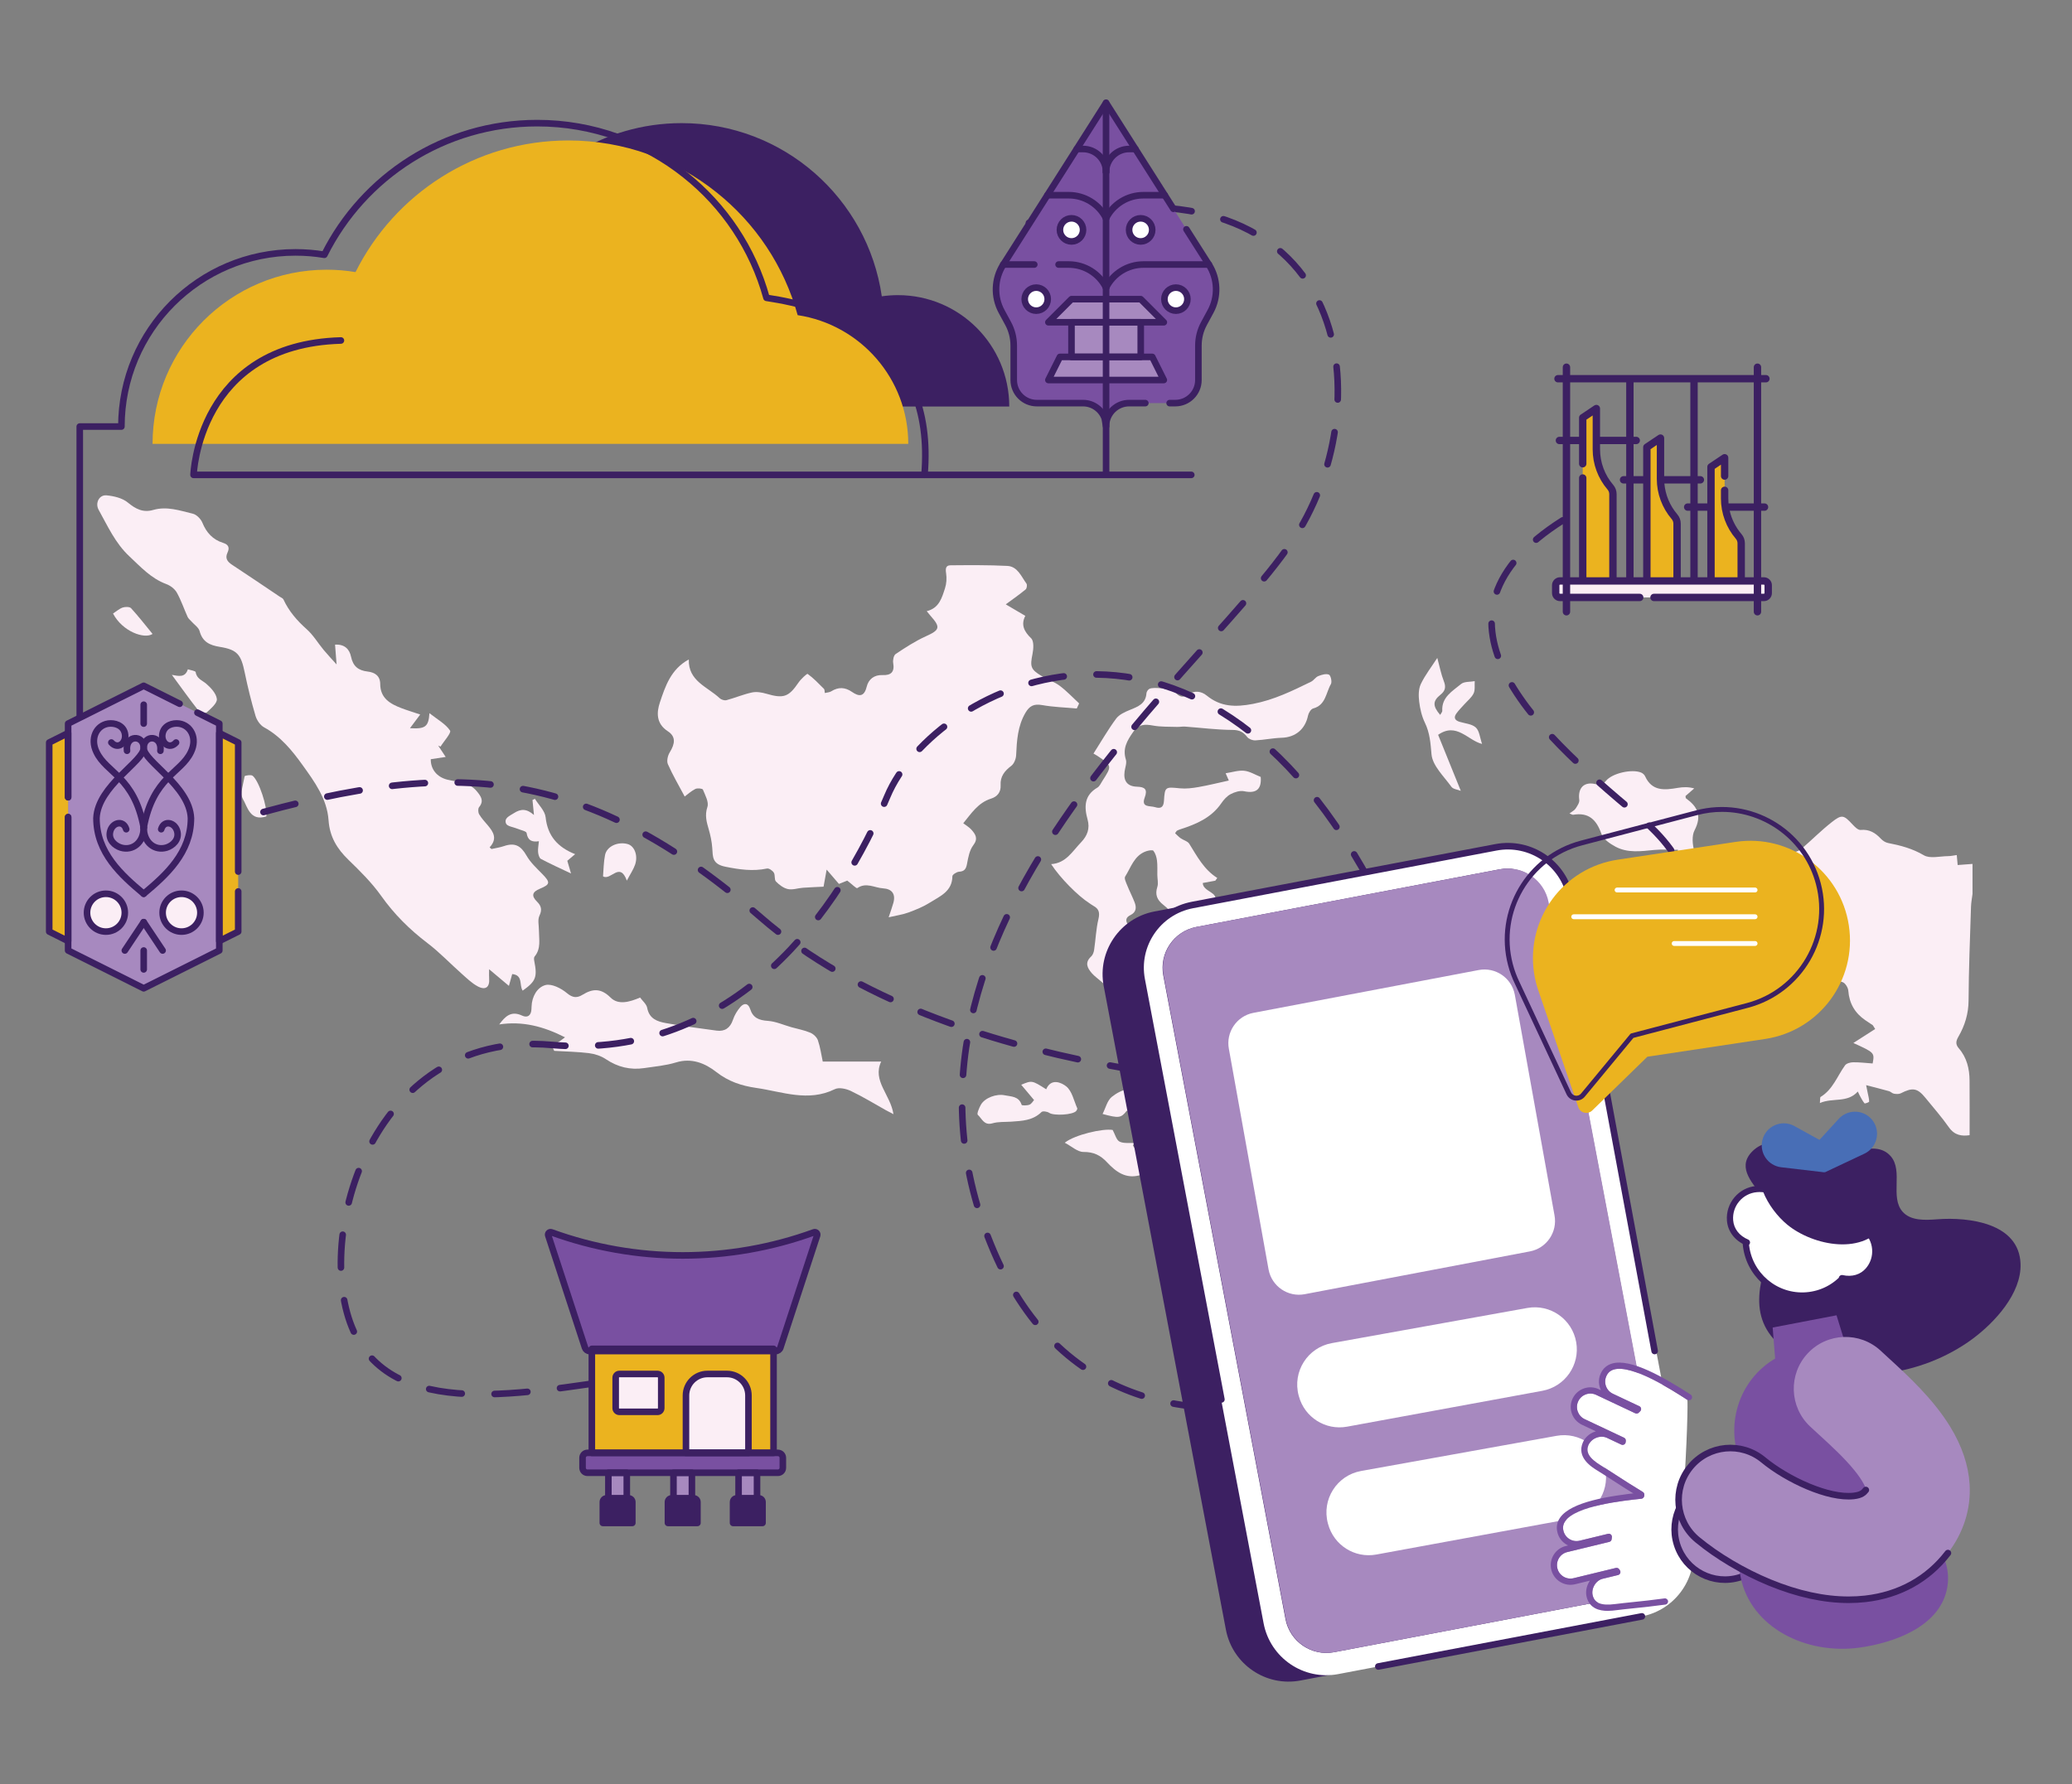 <?xml version="1.0" encoding="UTF-8" standalone="no"?>
<!DOCTYPE svg PUBLIC "-//W3C//DTD SVG 1.1//EN" "http://www.w3.org/Graphics/SVG/1.1/DTD/svg11.dtd">
<svg width="100%" height="100%" viewBox="0 0 5252 4524" version="1.1" xmlns="http://www.w3.org/2000/svg" xmlns:xlink="http://www.w3.org/1999/xlink" xml:space="preserve" xmlns:serif="http://www.serif.com/" style="fill-rule:evenodd;clip-rule:evenodd;stroke-linecap:round;stroke-linejoin:round;stroke-miterlimit:2;">
    <rect x="0" y="0" width="5252" height="4524" fill="#808080" stroke="none"/>
    <g transform="matrix(1,0,0,1,-11702.3,0)">
        <g id="Artboard1" transform="matrix(0.889,0,0,1,11984.2,4738.27)">
            <rect x="-316.884" y="-4738.27" width="5903.91" height="4523.75" style="fill:none;"/>
            <g transform="matrix(4.684,0,0,4.167,-31.965,-4427.52)">
                <path d="M230.885,66.855C235.404,66.855 239.833,67.176 244.172,67.818C264.495,27.776 306.065,0.34 354.028,0.34C415.998,0.34 467.274,46.122 475.889,105.703C479.098,105.241 482.372,104.997 485.71,104.997C523.133,104.997 553.483,135.334 553.483,172.77L139.438,172.77C138.783,168.379 138.45,163.873 138.45,159.29C138.45,108.245 179.84,66.855 230.885,66.855Z" style="fill:rgb(60,32,98);fill-rule:nonzero;"/>
            </g>
            <g transform="matrix(4.684,0,0,4.167,-12403.8,-4643.21)">
                <path d="M3781.13,521.066C3780.81,523.667 3780.29,526.261 3780.21,528.869C3779.62,547.86 3778.82,566.851 3778.73,585.845C3778.69,593.959 3776.48,601.118 3772.56,607.913C3771.05,610.524 3770.61,612.518 3772.8,615.036C3777.64,620.607 3779.28,627.406 3779.33,634.605C3779.42,645.532 3779.36,656.46 3779.36,667.867C3774.74,668.535 3770.28,668.094 3766.73,663.047C3762.37,656.845 3757.33,651.115 3752.53,645.22C3747.58,639.134 3744.68,638.689 3737.47,642.382C3736.32,642.971 3734.65,642.844 3733.29,642.617C3732.23,642.441 3731.35,641.384 3730.28,641.083C3725.96,639.865 3721.61,638.788 3716.38,637.429C3716.59,638.451 3716.97,640.347 3717.35,642.244C3717.69,643.979 3718.22,645.715 3718.21,647.449C3718.21,647.83 3715.63,648.772 3715.39,648.49C3714.19,647.05 3713.35,645.303 3712.42,643.644C3712.06,643.006 3711.79,642.319 3711.31,641.311C3704.86,648.45 3696.18,644.874 3688.22,648.305C3688.46,645.954 3688.27,644.823 3688.64,644.603C3696.12,640.09 3698.78,631.932 3703.54,625.361C3704.42,624.156 3706.78,623.525 3708.46,623.508C3712.41,623.467 3716.36,623.958 3720.34,624.235C3721.54,617.664 3721.54,617.664 3708.6,611.771C3713.49,608.635 3717.69,605.946 3721.88,603.256C3721.4,602.495 3720.92,601.733 3720.44,600.972C3718.93,599.96 3717.4,598.96 3715.9,597.934C3709.54,593.595 3706.1,587.708 3705.51,579.912C3705.38,578.044 3703.56,575.157 3701.97,574.731C3693.93,572.571 3687.57,568.073 3680.8,563.35C3673.06,557.941 3663.63,554.473 3654.47,551.71C3648,549.76 3640.6,551.07 3633.9,549.635C3629.18,548.624 3624.89,545.502 3620.47,543.207C3619.06,542.475 3617.72,540.443 3616.56,540.597C3610.39,541.413 3607.23,537.649 3603.87,533.537C3602.5,531.857 3599.99,530.175 3598.04,530.225C3596.74,530.257 3595.19,533.209 3594.34,535.114C3592.94,538.245 3582.49,544.238 3579.38,543.327C3576.57,542.503 3572.46,531.847 3573.6,529.061C3574.5,526.86 3576.03,523.748 3575.18,522.232C3573.13,518.612 3570.9,514.356 3565.58,514.335C3564.44,514.331 3563.24,514.486 3562.17,514.187C3560.5,513.719 3558.92,512.926 3557.31,512.271C3558.07,510.931 3558.78,509.561 3559.6,508.26C3560.88,506.229 3562.24,504.245 3564.02,501.562C3565.43,502.34 3567.06,503.494 3568.88,504.177C3572.19,505.428 3575.55,506.787 3579.01,507.394C3583.78,508.229 3583.65,503.564 3585.67,501.136C3586.81,499.762 3590.4,499.456 3592.52,500.033C3598.29,501.614 3599.71,501.115 3601.93,494.237C3596.91,494.237 3592.1,493.858 3587.37,494.322C3579.37,495.106 3571.29,496.302 3563.9,492.377C3560.49,490.564 3556.36,487.759 3555.21,484.476C3552.19,475.864 3547.47,471.335 3538.03,472.916C3537.58,472.99 3537.06,472.586 3535.79,472.117C3537.34,470.936 3538.74,470.305 3539.46,469.222C3540.52,467.599 3541.98,465.543 3541.75,463.875C3540.77,456.592 3544.66,452.478 3551.93,454.324C3554.9,455.078 3556.2,454.446 3558.04,452.23C3561.91,447.569 3573.84,444.962 3579.37,447.223C3580.34,447.62 3581.39,448.522 3581.81,449.457C3586.02,458.755 3593.7,457.935 3601.72,456.55C3604.92,455.998 3608.19,455.889 3611.72,456.881C3609.91,458.458 3608.11,460.034 3606.43,461.503C3606.55,462.191 3606.47,462.737 3606.68,462.89C3613.72,467.968 3616.57,473.377 3611.93,482.364C3608.55,488.912 3613.14,502.754 3617.96,506.36C3619.28,504.424 3620.6,502.497 3623.06,498.887C3624.58,503.484 3625.67,506.648 3626.68,509.839C3629.07,517.435 3632.84,523.712 3641.51,525.2C3642.92,525.442 3645.61,525.402 3645.71,525.002C3646.83,520.464 3651.14,518.214 3653.04,514.763C3655.37,510.543 3656.87,506.308 3661.56,504.147C3662.35,503.784 3663.24,502.909 3663.44,502.11C3664.67,497.151 3668.18,495.806 3672.78,495.52C3674.32,495.424 3676.05,494.484 3677.27,493.435C3683.39,488.142 3689.13,482.366 3695.49,477.379C3701.65,472.543 3702.74,473.047 3708.09,478.814C3709.43,480.266 3711.46,482.295 3713,482.148C3718.32,481.636 3721.97,483.891 3725.36,487.51C3726.48,488.706 3728.14,489.789 3729.72,490.094C3737.34,491.565 3744.55,493.464 3751.5,497.553C3755.26,499.761 3761.32,498.111 3766.34,498.082C3767.96,498.072 3769.58,497.68 3771.54,497.416C3771.74,499.617 3771.89,501.236 3772.09,503.496C3775.25,503.259 3778.19,503.039 3781.13,502.819L3781.13,521.066Z" style="fill:rgb(251,238,245);fill-rule:nonzero;"/>
            </g>
            <g transform="matrix(4.684,0,0,4.167,-12403.8,-4643.21)">
                <path d="M3347.13,694.404C3343.96,692.467 3343.33,689.971 3344.22,686.262C3345.06,682.788 3344.44,678.99 3344.82,675.371C3344.98,673.823 3345.66,671.463 3346.75,671.015C3354.06,668.002 3361.44,665.019 3369.02,662.812C3373.75,661.436 3377.56,659.794 3378.88,654.689C3379.79,651.155 3382.13,650.154 3385.65,650.073C3397.57,649.798 3409.49,649.26 3421.41,648.751C3424.45,648.621 3426.87,648.793 3429.17,645.037C3432.21,640.05 3435.3,645.902 3438.45,646.737C3439.02,647.468 3439.58,648.199 3440.14,648.929C3438.41,649.784 3436.47,650.378 3434.97,651.541C3430.48,655.031 3426.13,658.715 3421.78,662.376C3418.35,665.255 3414.96,666.795 3410.44,664.263C3406.48,662.048 3402.59,663.319 3398.12,664.351C3387.88,666.719 3382.1,673.596 3376.18,681.071C3371.83,686.558 3366.64,690.491 3358.71,689.955C3356.11,689.778 3353.28,692.829 3350.56,694.404L3347.13,694.404Z" style="fill:rgb(251,238,245);fill-rule:nonzero;"/>
            </g>
            <g transform="matrix(4.684,0,0,4.167,-12403.8,-4643.21)">
                <path d="M3235.87,408.254C3228.82,407.609 3221.68,407.412 3214.74,406.171C3209.75,405.278 3207.07,406.685 3204.59,410.946C3199.89,419.021 3199.38,427.766 3198.96,436.701C3198.85,438.933 3197.71,441.859 3196.04,443.126C3191.94,446.219 3189.2,449.608 3189.52,454.958C3189.76,459.185 3187.48,461.908 3183.71,463.091C3175.84,465.554 3171.75,472 3166.78,478.073C3168.61,479.487 3170.45,480.522 3171.77,482.022C3174.19,484.786 3176.02,487.336 3172.89,491.444C3170.62,494.421 3169.81,498.74 3169.1,502.599C3168.53,505.698 3167.68,507.35 3164.23,507.57C3162.76,507.664 3160.16,509.332 3160.16,510.299C3160.09,519.558 3152.63,522.471 3146.54,526.307C3142.5,528.853 3137.95,530.701 3133.44,532.371C3130.02,533.639 3126.31,534.134 3121.37,535.292C3122.66,531.362 3123.57,528.962 3124.24,526.501C3125.71,521.174 3123.44,518.011 3117.9,517.672C3112.75,517.357 3107.67,513.801 3102.29,517.538C3101.74,517.92 3098.97,515.112 3096.17,512.978C3095.45,513.264 3093.43,514.068 3091.1,514.992C3088.96,512.496 3086.71,509.875 3083.62,506.285C3082.88,510.345 3082.39,513.052 3081.74,516.672C3077.68,516.876 3073.4,517.02 3069.12,517.331C3066.08,517.553 3062.9,518.735 3060.07,518.131C3057.39,517.559 3054.74,515.556 3052.76,513.523C3051.66,512.396 3052.39,509.648 3051.47,508.138C3050.69,506.869 3048.51,505.374 3047.3,505.628C3038.69,507.428 3030.61,506.26 3021.97,504.525C3013.87,502.897 3014.37,498.568 3013.98,493.031C3013.71,489.277 3012.92,485.501 3011.87,481.877C3010.55,477.328 3009.33,473.245 3011.03,468.166C3012.02,465.232 3009.7,461.016 3008.3,457.604C3008.02,456.909 3004.91,456.586 3003.68,457.216C3001.04,458.565 2998.79,460.649 2997.21,461.82C2993.69,455.203 2989.94,448.835 2986.97,442.123C2986.13,440.223 2986.89,436.896 2988.1,434.954C2991.38,429.673 2991.9,425.331 2986.97,422.128C2979.65,417.379 2980.12,410.496 2982.12,404.542C2985.41,394.723 2988.79,384.351 2999.71,378.421C2999.29,391.59 3011.05,395.002 3018.48,401.983C3019.44,402.882 3021.41,403.518 3022.62,403.195C3027.87,401.796 3032.92,399.626 3038.21,398.495C3040.95,397.911 3044.15,398.469 3046.92,399.276C3057.43,402.344 3060.49,401.282 3066.5,392.465C3067.97,390.311 3071.66,386.921 3072.06,387.209C3075.67,389.841 3078.81,393.127 3081.99,396.319C3082.42,396.746 3082.3,397.715 3082.51,398.839C3083.97,398.478 3085.35,398.461 3086.36,397.834C3090.72,395.102 3094.78,395.206 3099.05,398.169C3103.22,401.057 3106.44,401.314 3107.98,395.032C3109.1,390.469 3112.52,387.692 3117.72,387.923C3122.84,388.151 3125.06,385.985 3124.13,380.599C3123.83,378.846 3124.41,375.917 3125.64,375.101C3131.56,371.165 3137.59,367.227 3144.04,364.312C3152.46,360.51 3153.13,358.889 3146.89,351.905C3146.28,351.219 3145.72,350.488 3144.53,349.039C3152.13,347.182 3153.76,340.934 3155.65,335.146C3156.58,332.308 3156.79,328.979 3156.34,326.022C3155.92,323.242 3156.03,321.15 3159.04,321.127C3170.55,321.039 3182.07,320.924 3193.56,321.5C3199.88,321.816 3202.07,327.924 3205.25,332.275C3205.78,332.996 3205.48,335.209 3204.78,335.788C3201.14,338.795 3197.26,341.495 3192.65,344.896C3196.3,347.042 3200.1,349.277 3204.54,351.89C3201.8,357.254 3203.73,361.34 3208.1,365.542C3209.86,367.228 3209.56,371.939 3208.94,375.02C3207.38,382.728 3207.72,384.463 3214.48,388.494C3218.06,390.631 3222.19,391.975 3225.49,394.445C3229.73,397.614 3233.4,401.554 3237.31,405.163C3236.83,406.193 3236.35,407.223 3235.87,408.254Z" style="fill:rgb(251,238,245);fill-rule:nonzero;"/>
            </g>
            <g transform="matrix(4.684,0,0,4.167,-12403.8,-4643.21)">
                <path d="M2878.15,566.898C2878.15,569.517 2878.05,570.949 2878.17,572.362C2878.64,577.82 2876.02,579.925 2871.12,577.263C2867.53,575.309 2864.47,572.295 2861.36,569.541C2854.42,563.391 2847.99,556.591 2840.64,551.002C2829.78,542.755 2820.39,533.443 2812.46,522.27C2806.79,514.285 2799.66,507.224 2792.58,500.375C2785.58,493.614 2781.12,486.327 2780.42,476.233C2779.52,463.257 2771.89,452.82 2764.58,442.654C2758.17,433.731 2751.21,425.2 2741.18,419.723C2738.83,418.443 2736.75,415.409 2735.97,412.764C2733.4,404.047 2731.2,395.195 2729.37,386.291C2727.14,375.486 2724.95,372.493 2714.26,370.771C2708.03,369.765 2703.69,367.74 2701.92,361.156C2701.33,358.961 2698.74,357.304 2697.06,355.399C2696.23,354.453 2695.13,353.629 2694.63,352.531C2692.39,347.605 2690.69,342.399 2688.04,337.713C2686.78,335.471 2684.12,333.466 2681.64,332.551C2672.37,329.123 2666.1,322.154 2659.14,315.638C2650.52,307.577 2646,297.268 2640.49,287.42C2638.21,283.354 2640.72,278.136 2645.3,278.572C2649.77,278.997 2654.92,280.209 2658.22,282.94C2663.06,286.936 2667.58,289.226 2673.71,287.451C2682.02,285.044 2689.92,287.865 2697.78,289.73C2700.08,290.277 2702.68,292.926 2703.62,295.23C2706.09,301.298 2710,305.527 2716.18,307.464C2719.61,308.54 2720.29,310.446 2718.9,313.442C2717.24,316.997 2718.94,319.015 2721.82,320.91C2731.51,327.263 2741.09,333.767 2750.7,340.22C2751.49,340.749 2752.61,341.162 2752.96,341.914C2756.27,349.075 2761.23,354.78 2767.12,360.024C2771.12,363.584 2773.96,368.435 2777.43,372.616C2779.76,375.434 2782.3,378.09 2785.31,381.452C2784.98,377.192 2784.69,373.435 2784.38,369.408C2790.32,369.04 2793.19,372.312 2794.11,376.767C2795.32,382.584 2798.56,385.125 2804.18,385.771C2808.52,386.27 2811.84,388.343 2811.87,393.326C2811.91,401.981 2817.88,405.411 2824.73,408.029C2828.21,409.356 2831.78,410.428 2836.21,411.921C2833.72,415.251 2831.87,417.713 2829.98,420.244C2839.21,420.777 2841.31,419.485 2841.83,411.109C2846.74,414.983 2851.64,417.617 2854.38,421.694C2855.29,423.046 2850.66,428.11 2848.56,431.476C2848.09,431.251 2847.61,431.026 2847.14,430.801C2848.52,432.885 2849.89,434.969 2851.72,437.731C2848.05,438.288 2845.32,438.702 2842.64,439.111C2842.56,445.339 2846.49,450.019 2852.76,451.563C2859.11,453.126 2866.09,452.938 2870.82,458.799C2873.3,461.869 2875.13,464.502 2872.05,468.297C2871.32,469.192 2871.44,471.514 2872.1,472.634C2873.53,475.064 2875.52,477.178 2877.36,479.354C2880.76,483.38 2883.38,487.484 2878.46,492.748C2878.84,493.083 2879.21,493.419 2879.59,493.754C2882.12,493.177 2884.74,492.822 2887.18,491.981C2893.79,489.709 2897.48,491.697 2900.91,497.742C2903.28,501.915 2907.03,505.375 2910.45,508.869C2915.47,513.992 2915.5,515.275 2909.11,517.896C2904.36,519.846 2903.72,522.225 2907.32,525.782C2909.87,528.309 2910.54,530.673 2908.79,534.342C2907.6,536.817 2908.48,540.288 2908.48,543.314C2908.49,548.734 2909.88,554.355 2905.85,559.153C2905.37,559.72 2905.46,560.971 2905.63,561.836C2907.59,571.699 2906.67,574.176 2898.6,579.917C2896.33,576.774 2899.05,570.476 2892.21,569.842C2891.63,571.933 2891.06,573.98 2890.21,577.021C2886.1,573.567 2882.51,570.555 2878.15,566.898Z" style="fill:rgb(251,238,245);fill-rule:nonzero;"/>
            </g>
            <g transform="matrix(4.684,0,0,4.167,-12403.8,-4643.21)">
                <path d="M3328.43,452.087C3328.11,451.351 3327.52,450.006 3326.49,447.657C3330.51,447.044 3334.22,445.776 3337.77,446.138C3341.16,446.484 3344.37,448.529 3347.84,449.899C3348.48,457.404 3345.09,460.156 3337.73,458.599C3335.2,458.064 3331.96,459.102 3329.54,460.366C3327.29,461.541 3325.35,463.737 3323.87,465.893C3317.79,474.761 3308.63,478.628 3298.94,481.743C3298.23,481.973 3297.52,482.258 3296.86,482.621C3296.57,482.787 3296.41,483.207 3295.72,484.158C3296.79,485.14 3297.85,486.31 3299.11,487.2C3300.81,488.404 3303.35,488.966 3304.34,490.546C3309.11,498.16 3313.22,506.202 3321.4,511.362C3321.01,511.916 3320.61,512.471 3320.21,513.025C3317.73,513.478 3315.26,513.93 3312.58,514.42C3312.6,519.854 3322.99,520.139 3319.61,525.653C3321.52,529.86 3322.92,532.933 3324.7,536.831C3324.76,536.838 3326.05,536.897 3327.28,537.18C3330.14,537.834 3330.47,539.486 3328.93,541.764C3328.82,541.921 3328.74,542.175 3328.6,542.217C3319.1,544.988 3312.65,554.169 3302.36,555.021C3296.26,555.527 3291.27,549.487 3293.86,544.107C3297.63,536.275 3293.74,531.836 3288.5,527.664C3284.72,524.664 3283.4,521.51 3284.92,516.78C3285.62,514.607 3284.94,511.995 3284.91,509.582C3284.86,506.632 3285.07,503.651 3284.7,500.743C3284.44,498.68 3283.77,496.436 3282.54,494.839C3282.02,494.167 3279.49,494.635 3278.07,495.134C3270.8,497.677 3268.91,504.884 3265.32,510.515C3264.63,511.595 3265.86,514.095 3266.55,515.804C3267.95,519.32 3269.72,522.693 3271.09,526.22C3272.3,529.341 3272.09,532.205 3268.58,533.935C3265.77,535.315 3265.3,537.198 3267.08,539.917C3270.51,545.174 3270.27,550.635 3267.49,556.123C3265.95,559.167 3265.31,561.769 3268.39,564.777C3269.83,566.181 3269.31,569.586 3269.68,572.084C3267.45,572.306 3265.22,572.585 3262.99,572.723C3262.07,572.779 3261.14,572.529 3260.29,572.427C3256.5,578.964 3255.94,579.036 3250.32,574C3248.62,572.477 3246.69,571.175 3245.19,569.479C3242.37,566.276 3240.5,562.923 3244.64,559.14C3245.64,558.232 3246.22,556.565 3246.43,555.164C3247.36,548.902 3247.6,542.497 3249.06,536.371C3249.97,532.516 3249.41,530.196 3246.07,528.375C3245.24,527.921 3244.49,527.329 3243.69,526.817C3236.54,522.253 3225.82,511.447 3220.27,502.949C3229.31,502.37 3233.16,495.197 3238.44,489.723C3242.36,485.664 3243.97,481.252 3242.44,475.753C3240.3,468.047 3240.39,461.071 3248.43,456.386C3249.77,455.601 3250.54,453.758 3251.46,452.329C3257.42,443.078 3257.41,443.068 3248.32,437.011C3247.53,436.487 3246.68,436.062 3246.04,435.696C3250.93,428.03 3255,420.928 3259.85,414.405C3261.69,411.93 3265.16,410.364 3268.19,409.134C3273.11,407.138 3277.84,405.385 3278.29,399.003C3278.36,398.06 3279.17,396.824 3280,396.344C3282.58,394.847 3293.91,396.41 3296.02,398.659C3298.45,401.256 3300.48,401.898 3303.78,399.688C3307.34,397.309 3311.47,397.531 3314.96,400.373C3323.48,407.3 3332.32,407.526 3343.17,405.45C3356.03,402.991 3367.12,397.497 3378.46,391.98C3380.11,391.18 3381.22,389.206 3382.88,388.541C3384.92,387.727 3387.62,386.919 3389.38,387.658C3390.46,388.116 3391.36,392.045 3390.58,393.39C3387.52,398.644 3387.5,406.176 3379.77,408.241C3378.41,408.604 3376.98,410.913 3376.65,412.541C3374.93,420.883 3368.99,425.809 3360.65,426.063C3355.28,426.226 3349.94,427.374 3344.56,427.651C3342.92,427.735 3340.6,426.857 3339.63,425.612C3337.24,422.552 3334.88,421.315 3330.66,421.291C3321.06,421.238 3311.46,419.974 3301.85,419.276C3300.2,419.156 3298.52,419.517 3296.86,419.459C3292.03,419.288 3287.12,419.508 3282.4,418.653C3277.34,417.736 3273.56,417.686 3270.13,422.623C3266.5,427.865 3263.65,432.619 3265.76,439.315C3266.43,441.444 3265.31,444.145 3264.98,446.578C3264.18,452.362 3266.65,455.675 3272.54,455.838C3277.46,455.974 3279.05,457.532 3277.23,462.446C3274.91,468.678 3280.43,467.33 3283.42,468.258C3286.79,469.307 3288.7,468.603 3288.95,464.437C3289.47,455.798 3289.79,455.924 3298.64,456.821C3302.35,457.197 3306.23,456.705 3309.94,456.059C3315.98,455.007 3321.94,453.506 3328.43,452.087Z" style="fill:rgb(251,238,245);fill-rule:nonzero;"/>
            </g>
            <g transform="matrix(4.684,0,0,4.167,-12403.8,-4643.21)">
                <path d="M2916.08,612.939C2917.5,612.361 2918.98,611.886 2920.33,611.173C2921.45,610.58 2922.43,609.708 2924.36,608.316C2911.3,601.691 2898.56,598.322 2884.32,600.48C2887.93,595.574 2891.56,592 2898.19,595.093C2901.48,596.633 2903.7,595.14 2903.92,591.311C2903.95,590.742 2903.98,590.173 2904,589.603C2904.18,583.501 2907.43,577.899 2912.43,576.535C2916.15,575.519 2922.02,578.489 2925.48,581.4C2929.06,584.403 2931.68,584.479 2935.04,582.425C2941.24,578.632 2946.22,578.331 2952.13,584.18C2956.85,588.846 2963.76,586.823 2970.06,584.122C2971.5,586.134 2973.95,588.097 2974.39,590.434C2975.62,597.046 2980.55,598.737 2985.79,599.667C2996.03,601.486 3006.35,602.915 3016.67,604.249C3021.63,604.889 3024.9,602.659 3026.57,597.679C3027.51,594.878 3029.15,592.137 3031.08,589.884C3033.29,587.292 3035.88,587.439 3037.05,591.09C3038.75,596.446 3042.34,597.956 3047.78,598.314C3052.65,598.634 3057.39,600.829 3062.2,602.179C3066.03,603.254 3070,603.969 3073.63,605.499C3075.55,606.304 3077.65,608.245 3078.3,610.14C3079.76,614.435 3080.38,619.019 3081.25,623.086L3116.81,623.086C3111.28,634.819 3122.48,643.145 3124.29,655.096C3122.06,653.922 3120.85,653.315 3119.66,652.657C3112.57,648.708 3105.64,644.432 3098.32,640.948C3095.48,639.595 3091.1,638.633 3088.6,639.867C3072.36,647.855 3056.65,641.395 3040.74,639.11C3031.79,637.824 3023.84,635.21 3016.4,629.395C3009.64,624.112 3001.46,620.674 2991.91,623.606C2985.68,625.518 2979.02,626.079 2972.52,627.05C2964.08,628.312 2956.42,626.43 2949.24,621.628C2946.32,619.676 2942.58,618.424 2939.07,617.983C2932.02,617.098 2924.88,616.989 2917.78,616.56C2917.21,615.353 2916.64,614.146 2916.08,612.939Z" style="fill:rgb(251,238,245);fill-rule:nonzero;"/>
            </g>
            <g transform="matrix(4.684,0,0,4.167,-12403.8,-4643.21)">
                <path d="M3457.08,412.156C3457.71,411.005 3458.4,410.344 3458.36,409.725C3457.87,401.291 3464.62,397.687 3469.79,393.368C3471.71,391.766 3475.29,392.141 3478.11,391.614C3477.94,394.132 3478.45,396.978 3477.43,399.084C3476.19,401.659 3473.65,403.608 3471.68,405.836C3470.07,407.646 3468.33,409.359 3466.93,411.314C3465.14,413.809 3466.03,415.498 3468.92,416.365C3472.3,417.383 3476.44,417.663 3478.79,419.839C3480.98,421.863 3481.24,425.959 3482.59,429.818C3473.89,427.694 3467.14,416.413 3455.83,424.276C3460.28,435.24 3464.81,446.441 3469.64,458.354C3467.8,457.61 3464.98,457.372 3463.91,455.881C3459.33,449.53 3452.42,443.056 3451.81,436.151C3451.21,429.321 3450.81,423.144 3447.78,416.897C3445.87,412.959 3444.83,408.43 3444.3,404.057C3443.87,400.552 3443.85,396.438 3445.3,393.383C3447.94,387.854 3451.82,382.913 3455.33,377.486C3456.87,383.155 3457.67,387.48 3459.26,391.494C3460.66,395.046 3460.35,397.411 3457.26,399.883C3452.47,403.703 3452.48,406.785 3457.08,412.156Z" style="fill:rgb(251,238,245);fill-rule:nonzero;"/>
            </g>
            <g transform="matrix(4.684,0,0,4.167,-12403.8,-4643.21)">
                <path d="M3461.99,504.732C3464.9,505.606 3467.7,505.869 3469.83,507.188C3476.97,511.588 3483.97,509.519 3490.77,506.907C3495.43,505.115 3499.35,504.811 3503.52,508.01C3504.82,509.008 3507.35,509.204 3509.05,508.761C3515.72,507.021 3522.11,510.957 3523.32,517.593C3523.61,519.188 3525.15,520.556 3526.12,522.026C3526.98,523.327 3528.43,524.547 3528.61,525.935C3529.63,533.584 3527.6,535.226 3520.22,532.777C3518.31,532.144 3516.52,530.925 3514.9,529.689C3508.55,524.86 3503.06,519.104 3493.37,522.369C3487.96,524.193 3481.54,523.14 3475.58,523.218C3467.25,523.327 3461,515.212 3461.99,504.732Z" style="fill:rgb(251,238,245);fill-rule:nonzero;"/>
            </g>
            <g transform="matrix(4.684,0,0,4.167,-12403.8,-4643.21)">
                <path d="M3266.36,652.93C3262.8,657.479 3261.55,657.648 3251.58,654.958C3253.46,651.311 3254.43,646.749 3257.25,644.511C3263.24,639.764 3270.36,637.789 3278.04,641.303C3280.79,642.56 3283.78,643.285 3286.59,644.422C3290.01,645.808 3292.8,646.488 3295.04,642.196C3296.69,639.022 3299.59,639.214 3302.06,641.859C3302.84,642.689 3303.57,643.569 3304.27,644.466C3308.64,650.082 3311.7,650.29 3316.38,644.839C3318.81,642.003 3320.33,638.285 3323.03,635.809C3324.85,634.146 3328.02,633.962 3330.59,633.116C3331.29,635.781 3333.16,638.798 3332.47,641.042C3330.58,647.274 3320.22,653.16 3313.66,652.668C3309.9,652.387 3306.1,651.753 3303.64,655.924C3303.23,656.62 3300.97,656.955 3300.04,656.498C3294.89,653.978 3290.2,655.474 3285.33,657.346C3280.83,659.073 3276.3,660.129 3272.21,655.874C3270.86,654.471 3268.55,653.989 3266.36,652.93Z" style="fill:rgb(251,238,245);fill-rule:nonzero;"/>
            </g>
            <g transform="matrix(4.684,0,0,4.167,-12403.8,-4643.21)">
                <path d="M3209.87,646.485C3207.15,643.238 3204.72,640.356 3202.06,637.188C3208.6,634.463 3208.6,634.463 3217.26,639.939C3220.26,632.853 3226.69,635.944 3229.5,638.209C3233.01,641.048 3234.11,646.899 3236.16,651.488C3236.32,651.855 3235.94,652.595 3235.62,653.027C3233.77,655.572 3221.82,656.16 3219.11,654.287C3217.93,653.466 3215.15,653.046 3214.41,653.773C3209.17,658.968 3202.52,659.184 3195.88,659.642C3192.09,659.903 3188.12,659.589 3184.55,660.637C3179.41,662.148 3178.11,657.701 3175.62,655.48C3174.93,654.87 3176.42,651.278 3177.49,649.378C3179.93,645.054 3187.04,642.558 3191.94,643.577C3196.06,644.435 3200.61,644.087 3202.32,649.421C3202.47,649.89 3205.61,649.877 3207.07,649.312C3208.34,648.819 3209.18,647.231 3209.87,646.485Z" style="fill:rgb(251,238,245);fill-rule:nonzero;"/>
            </g>
            <g transform="matrix(4.684,0,0,4.167,-12403.8,-4643.21)">
                <path d="M3270.05,674.145C3272.41,677.747 3274.87,681.292 3277.09,684.98C3277.99,686.474 3279.23,688.64 3278.73,689.849C3278.23,691.079 3275.84,691.773 3274.16,692.244C3265.58,694.636 3259.55,689.983 3254.28,684.34C3250.27,680.054 3246.11,678.031 3239.96,678.073C3236.35,678.097 3232.73,674.633 3228.56,672.453C3234.62,667.603 3251.81,663.646 3257.72,664.693C3259.23,667.431 3259.95,670.75 3261.88,671.75C3264.34,673.028 3267.78,672.436 3270.8,672.65C3270.55,673.149 3270.3,673.647 3270.05,674.145Z" style="fill:rgb(251,238,245);fill-rule:nonzero;"/>
            </g>
            <g transform="matrix(4.684,0,0,4.167,-12403.8,-4643.21)">
                <path d="M2905.46,473.063C2905.08,469.228 2904.82,466.577 2904.56,463.927C2905.04,463.683 2905.53,463.439 2906.02,463.195C2908.29,466.922 2912.12,470.482 2912.55,474.408C2913.77,485.783 2919.84,492.643 2930.51,496.883C2928.72,498.395 2927.35,499.56 2925.75,500.915C2926.42,503.19 2927.08,505.449 2928.02,508.65C2921.35,505.471 2915.4,502.814 2909.67,499.758C2908.63,499.2 2908.09,497.051 2907.96,495.58C2907.79,493.606 2908.23,491.575 2908.46,489.017C2903.92,489.717 2901.65,488.33 2900.98,484.008C2900.8,482.9 2897.44,482.271 2895.53,481.458C2893.08,480.416 2889.16,479.99 2888.47,478.264C2887.12,474.886 2890.64,473.592 2893.32,471.89C2897.39,469.301 2900.91,469.041 2905.46,473.063Z" style="fill:rgb(251,238,245);fill-rule:nonzero;"/>
            </g>
            <g transform="matrix(4.684,0,0,4.167,-12403.8,-4643.21)">
                <path d="M3445.71,524.645C3442.65,525.902 3440.41,526.451 3438.61,527.646C3436.37,529.137 3433.91,530.817 3432.56,533.031C3430.34,536.648 3428.43,537.381 3424.99,534.561C3422.1,532.19 3418.69,530.457 3415.61,528.295C3413.62,526.895 3411.05,525.593 3410.1,523.599C3408.71,520.698 3408.55,517.213 3407.87,513.977C3410.49,513.494 3413.09,512.831 3415.72,512.579C3418.16,512.347 3420.88,513.218 3423.06,512.449C3431.07,509.627 3436.49,512.742 3440.92,519.126C3442.08,520.799 3443.59,522.227 3445.71,524.645Z" style="fill:rgb(251,238,245);fill-rule:nonzero;"/>
            </g>
            <g transform="matrix(4.684,0,0,4.167,-12403.8,-4643.21)">
                <path d="M2685.04,387.792C2688.9,388.464 2693.11,389.742 2694.78,384.408C2696.44,384.975 2699.41,385.342 2699.54,386.142C2700.15,390.199 2703.51,391.071 2705.99,393.216C2708.83,395.675 2712.08,399.173 2712.43,402.505C2712.69,404.999 2708.89,408.206 2706.38,410.54C2705.57,411.288 2702.3,410.901 2701.54,409.942C2695.9,402.791 2690.61,395.366 2685.04,387.792Z" style="fill:rgb(251,238,245);fill-rule:nonzero;"/>
            </g>
            <g transform="matrix(4.684,0,0,4.167,-12403.8,-4643.21)">
                <path d="M2961.99,512.986C2957.69,501.111 2952.21,513.233 2947.5,510.379C2947.86,506.245 2947.85,501.724 2948.73,497.382C2949.8,492.091 2956.59,489.077 2962.52,490.748C2966.63,491.903 2968.92,497.693 2967.02,503.242C2966,506.213 2964.14,508.897 2961.99,512.986Z" style="fill:rgb(251,238,245);fill-rule:nonzero;"/>
            </g>
            <g transform="matrix(4.684,0,0,4.167,-12403.8,-4643.21)">
                <path d="M2742.54,473.923C2732.65,477.085 2731.09,468.126 2728.29,463.332C2726.34,459.999 2728.57,454.141 2729.34,449.481C2729.41,449.072 2733.21,448.395 2734.2,449.185C2738.13,452.315 2743.29,468.337 2742.54,473.923Z" style="fill:rgb(251,238,245);fill-rule:nonzero;"/>
            </g>
            <g transform="matrix(4.684,0,0,4.167,-12403.8,-4643.21)">
                <path d="M2649.23,350.47C2651.37,349.091 2653.1,347.496 2655.14,346.82C2656.67,346.313 2659.36,346.298 2660.22,347.248C2664.9,352.381 2669.17,357.883 2673.29,362.897C2668.31,366.198 2654.93,361.426 2649.23,350.47Z" style="fill:rgb(251,238,245);fill-rule:nonzero;"/>
            </g>
            <g transform="matrix(4.684,0,0,4.167,-12403.8,-4643.21)">
                <path d="M2702.41,482.471C2842.64,439.111 2927.18,434.341 3043.61,535.447C3160.03,636.554 3370.06,637.657 3370.06,637.657" style="fill:none;stroke:rgb(60,32,98);stroke-width:4px;stroke-dasharray:20,20;"/>
            </g>
            <g transform="matrix(4.684,0,0,4.167,-12403.8,-4643.21)">
                <path d="M2980.69,813.163C2905.74,823.447 2824.54,843.456 2796.97,789.792C2769.4,736.128 2803.86,603.112 2916.08,612.939C3028.29,622.767 3091.76,530.423 3120.54,461.701C3149.31,392.979 3316.16,308.483 3424.99,534.561" style="fill:none;stroke:rgb(60,32,98);stroke-width:4px;stroke-dasharray:20,20;"/>
            </g>
            <g transform="matrix(4.684,0,0,4.167,-12403.8,-4643.21)">
                <path d="M3531.7,293.781C3440.37,351.618 3511.76,418.8 3577.73,473.657C3705.51,579.912 3407.87,678.705 3407.87,678.705" style="fill:none;stroke:rgb(60,32,98);stroke-width:4px;stroke-dasharray:20,20;"/>
            </g>
            <g transform="matrix(4.684,0,0,4.167,-12403.8,-4643.21)">
                <path d="M3206.75,112.786C3400.54,63.618 3421.99,215.277 3371.44,299.533C3320.88,383.788 3100.34,540.145 3185.33,738.477C3270.33,936.809 3531.7,764.948 3531.7,764.948" style="fill:none;stroke:rgb(60,32,98);stroke-width:4px;stroke-dasharray:20,20;"/>
            </g>
            <g transform="matrix(4.684,0,0,4.167,-12403.8,-4643.21)">
                <path d="M3372.08,999.65L3556.75,964.57C3577.84,960.565 3591.68,940.226 3587.68,919.141L3513.3,527.589C3509.29,506.504 3488.95,492.659 3467.87,496.664L3283.2,531.744C3262.11,535.749 3248.27,556.088 3252.27,577.173L3326.65,968.725C3330.66,989.81 3351,1003.66 3372.08,999.65Z" style="fill:rgb(60,32,98);fill-rule:nonzero;"/>
            </g>
            <g transform="matrix(4.684,0,0,4.167,-12403.8,-4643.21)">
                <path d="M3522.93,526.216C3520.33,512.511 3507.06,503.484 3493.35,506.087L3308.69,541.166C3294.97,543.771 3285.94,557.035 3288.55,570.74L3362.93,962.3C3365.53,976.004 3378.79,985.043 3392.51,982.438L3577.18,947.359C3590.88,944.755 3599.92,931.48 3597.31,917.775M3610.63,915.246C3614.63,936.331 3600.79,956.668 3579.7,960.673L3395.04,995.753C3373.95,999.758 3353.61,985.916 3349.6,964.831L3275.22,573.271C3271.22,552.186 3285.07,531.847 3306.15,527.842L3490.82,492.763C3511.91,488.757 3532.24,502.602 3536.25,523.686" style="fill:white;fill-rule:nonzero;"/>
            </g>
            <g transform="matrix(4.684,0,0,4.167,-12403.8,-4643.21)">
                <path d="M3597.48,917.742L3523.1,526.182C3520.5,512.477 3507.23,503.45 3493.52,506.053L3308.85,541.132C3295.14,543.737 3286.11,557.001 3288.71,570.706L3363.09,962.266C3365.7,975.97 3378.96,985.009 3392.68,982.404L3577.34,947.325C3591.05,944.721 3600.09,931.446 3597.48,917.742Z" style="fill:rgb(167,137,191);fill-rule:nonzero;"/>
            </g>
            <g transform="matrix(4.684,0,0,4.167,-12403.8,-4643.21)">
                <path d="M3593.65,949.7C3588.37,954.256 3580.12,951.35 3574.27,951.955C3570.38,952.358 3566.71,952.739 3563.65,953.134C3555.27,954.217 3551.16,952.671 3549.94,947.961C3549.41,945.939 3549.81,943.624 3551.01,941.61C3552.19,939.642 3553.99,938.241 3555.95,937.765C3556.09,937.732 3565.35,935.486 3565.35,935.486C3565.96,935.339 3566.46,934.901 3566.68,934.316C3566.9,933.732 3566.82,933.075 3566.46,932.561C3566.36,932.417 3566.27,932.271 3566.17,932.124L3566.07,931.968C3565.63,931.3 3564.82,930.979 3564.04,931.167L3538.29,937.406C3536.17,937.921 3533.97,937.578 3532.11,936.441C3530.25,935.304 3528.94,933.508 3528.42,931.386C3527.91,929.263 3528.25,927.067 3529.39,925.202C3530.52,923.337 3532.32,922.027 3534.44,921.512L3560.03,915.309C3560.82,915.118 3561.4,914.446 3561.47,913.637C3561.51,913.254 3561.56,912.873 3561.61,912.494C3561.69,911.874 3561.46,911.253 3560.99,910.835C3560.53,910.418 3559.89,910.255 3559.28,910.403L3541.99,914.594C3539.86,915.108 3537.67,914.766 3535.8,913.629C3533.94,912.492 3532.63,910.697 3532.11,908.574C3531.59,906.415 3531.95,904.494 3533.21,902.701C3539.87,893.259 3568.72,890.206 3579.58,889.057C3580.55,888.954 3581.26,888.131 3581.26,887.175C3581.55,886.347 3581.23,885.407 3580.44,884.94C3574.46,881.354 3568.87,877.733 3563.93,874.538C3560.65,872.412 3557.55,870.404 3554.93,868.797C3547.71,864.38 3545.49,860.603 3547.49,856.167C3548.35,854.263 3550.1,852.705 3552.31,851.892C3554.46,851.099 3556.74,851.137 3558.57,851.996C3558.7,852.057 3567.32,856.117 3567.32,856.117C3567.88,856.384 3568.54,856.354 3569.08,856.038C3569.62,855.722 3569.97,855.16 3570.02,854.536C3570.03,854.358 3570.05,854.179 3570.06,854L3570.08,853.826C3570.16,853.029 3569.73,852.269 3569,851.929L3545.04,840.643C3540.96,838.721 3539.2,833.839 3541.13,829.76C3543.05,825.682 3547.93,823.925 3552.01,825.846L3575.83,837.066C3576.56,837.412 3577.44,837.252 3578,836.668C3578.27,836.39 3578.55,836.123 3578.82,835.858C3579.27,835.426 3579.48,834.8 3579.38,834.183C3579.28,833.566 3578.89,833.039 3578.32,832.773L3562.22,825.19C3560.25,824.26 3558.75,822.615 3558.01,820.56C3557.27,818.504 3557.38,816.284 3558.31,814.308C3559.25,812.299 3560.74,811.029 3562.85,810.424C3573.95,807.244 3598.34,822.962 3607.52,828.879C3608.4,829.448 3605.06,939.873 3593.65,949.7Z" style="fill:white;fill-rule:nonzero;"/>
            </g>
            <g transform="matrix(4.684,0,0,4.167,-12403.8,-4643.21)">
                <path d="M3526.67,716.604L3502.5,582.328C3500.57,572.153 3490.71,565.45 3480.54,567.383L3343.42,593.429C3333.24,595.363 3326.54,605.212 3328.47,615.387L3352.64,749.663C3354.57,759.839 3364.42,766.55 3374.6,764.616L3511.72,738.569C3521.89,736.636 3528.6,726.779 3526.67,716.604Z" style="fill:white;fill-rule:nonzero;"/>
            </g>
            <g transform="matrix(4.684,0,0,4.167,-12403.8,-4643.21)">
                <path d="M3579.87,960.639L3419.43,991.117M3323.91,828.637L3275.39,573.237C3271.39,552.152 3285.24,531.813 3306.32,527.808L3315.18,526.125L3483.85,494.085L3490.99,492.729C3512.08,488.724 3532.41,502.568 3536.42,523.653L3587.64,799.18" style="fill:none;stroke:rgb(60,32,98);stroke-width:4px;"/>
            </g>
            <g transform="matrix(4.684,0,0,4.167,-12403.8,-4643.21)">
                <path d="M3510.12,772.992L3391.15,794.379C3376.38,797.033 3367.05,811.746 3370.94,826.231L3371.06,826.665C3374.52,839.552 3387.29,847.623 3400.42,845.214L3519.28,823.393C3533.09,820.856 3542.29,807.666 3539.89,793.826C3537.46,779.827 3524.1,770.478 3510.12,772.992Z" style="fill:white;fill-rule:nonzero;"/>
            </g>
            <g transform="matrix(4.684,0,0,4.167,-12403.8,-4643.21)">
                <path d="M3527.91,850.79L3408.94,872.178C3394.18,874.831 3384.84,889.544 3388.73,904.029L3388.85,904.463C3392.31,917.35 3405.09,925.421 3418.21,923.012L3537.07,901.191C3550.88,898.655 3560.08,885.464 3557.68,871.624C3555.25,857.625 3541.9,848.276 3527.91,850.79Z" style="fill:white;fill-rule:nonzero;"/>
            </g>
            <g transform="matrix(4.684,0,0,4.167,-12403.8,-4643.21)">
                <path d="M3601.26,916.938C3606.36,933.037 3623.54,941.958 3639.64,936.855C3639.75,936.817 3639.87,936.78 3639.98,936.742C3675.96,925.311 3707.34,908.881 3733.97,887.588C3733,882.62 3732.69,873.277 3733.7,871.233C3744.47,849.376 3745.26,821.74 3729.03,805.814C3707.09,834.668 3678.23,856.254 3641.84,871.09C3635.21,873.804 3628.31,876.291 3621.17,878.554C3605.08,883.657 3596.16,900.838 3601.26,916.938Z" style="fill:rgb(167,137,191);fill-rule:nonzero;"/>
            </g>
            <g transform="matrix(4.684,0,0,4.167,-12403.8,-4643.21)">
                <path d="M3601.26,916.938C3606.36,933.037 3623.54,941.958 3639.64,936.855C3639.75,936.817 3639.87,936.78 3639.98,936.742C3675.96,925.311 3707.34,908.881 3733.97,887.588C3733,882.62 3732.69,873.277 3733.7,871.233C3744.47,849.376 3745.26,821.74 3729.03,805.814C3707.09,834.668 3678.23,856.254 3641.84,871.09C3635.21,873.804 3628.31,876.291 3621.17,878.554C3605.08,883.657 3596.16,900.838 3601.26,916.938Z" style="fill:none;stroke:rgb(60,32,98);stroke-width:4px;"/>
            </g>
            <g transform="matrix(4.684,0,0,4.167,-12403.8,-4643.21)">
                <path d="M3649.81,675.433C3655.37,671.673 3663.46,671.093 3669.64,673.355C3676.19,675.753 3681.92,680.502 3688.83,681.536C3701.06,683.368 3721.21,668.858 3731.41,680.749C3739.07,689.682 3730.77,705.581 3738.55,714.414C3743.5,720.04 3752.2,719.599 3759.68,719.034C3778.81,717.585 3809.58,721.224 3810.37,746.231C3810.94,764.197 3794.58,781.866 3781.15,791.803C3750.57,814.414 3703.83,822.245 3670.58,800.709C3642.87,782.759 3650.48,758.531 3659.8,732.942C3663.95,721.525 3659.98,713.762 3653.09,704.872C3646.21,695.982 3637.07,686.344 3648.29,676.595C3648.77,676.179 3649.28,675.792 3649.81,675.433Z" style="fill:rgb(60,32,98);fill-rule:nonzero;"/>
            </g>
            <g transform="matrix(4.684,0,0,4.167,-12403.8,-4643.21)">
                <path d="M3640.75,911.947C3638.59,920.959 3638.47,929.264 3639.98,936.742C3646.18,967.453 3679.87,984.273 3712.74,979.591C3732.95,976.705 3760.27,967.25 3765.42,944.709C3770.67,921.695 3749.71,904.604 3735,890.572C3734.61,890.196 3734.26,889.091 3733.97,887.588C3733,882.62 3732.69,873.277 3733.7,871.233C3744.47,849.376 3745.26,821.74 3729.03,805.814C3724.1,800.974 3717.59,797.208 3709.31,795.021C3708.23,794.735 3703.63,794.532 3703.27,793.398C3703.23,793.285 3698.35,777.449 3698.35,777.449L3659.48,784.897L3660.98,803.777C3660.42,804.115 3659.86,804.469 3659.3,804.822C3637.14,819.027 3629.84,848.024 3641.84,871.09C3642.35,872.052 3642.88,872.999 3643.44,873.939C3645.2,876.84 3646.38,879.32 3646.31,880.613C3645.82,888.58 3643.64,899.846 3640.75,911.947Z" style="fill:rgb(121,80,161);fill-rule:nonzero;"/>
            </g>
            <g transform="matrix(4.684,0,0,4.167,-12403.8,-4643.21)">
                <path d="M3711.63,728.286C3713.17,747.202 3699.08,763.784 3680.17,765.323C3661.25,766.861 3644.67,752.774 3643.13,733.858C3641.59,714.942 3655.68,698.36 3674.6,696.822C3693.51,695.283 3710.09,709.37 3711.63,728.286Z" style="fill:white;fill-rule:nonzero;"/>
            </g>
            <g transform="matrix(4.684,0,0,4.167,-12403.8,-4643.21)">
                <path d="M3711.63,728.286M3677.41,698.603C3694.13,698.603 3708.36,711.487 3709.74,728.439C3710.45,737.083 3707.74,745.484 3702.13,752.093C3696.51,758.702 3688.66,762.729 3680.01,763.433C3662.18,764.887 3646.47,751.548 3645.02,733.705C3643.57,715.861 3656.91,700.163 3674.75,698.711C3675.64,698.639 3676.53,698.603 3677.41,698.603ZM3677.36,767.333C3678.34,767.333 3679.33,767.293 3680.32,767.212C3700.25,765.591 3715.14,748.06 3713.52,728.132C3711.9,708.205 3694.37,693.308 3674.44,694.932C3654.51,696.553 3639.62,714.084 3641.24,734.012C3642.78,752.944 3658.68,767.332 3677.36,767.333Z" style="fill:rgb(60,32,98);fill-rule:nonzero;"/>
            </g>
            <g transform="matrix(4.684,0,0,4.167,-12403.8,-4643.21)">
                <path d="M3559.03,957.291C3561.07,957.291 3562.91,957.054 3564.14,956.895C3567.14,956.507 3570.63,956.145 3574.67,955.727C3580.54,955.119 3587.2,954.428 3594.18,953.457C3595.21,953.312 3595.94,952.354 3595.79,951.317C3595.65,950.28 3594.68,949.561 3593.65,949.7C3586.74,950.663 3580.12,951.35 3574.27,951.955C3570.38,952.358 3566.71,952.739 3563.65,953.134C3555.27,954.217 3551.16,952.671 3549.94,947.961C3549.41,945.939 3549.81,943.624 3551.01,941.61C3552.19,939.642 3553.99,938.241 3555.95,937.765C3556.09,937.732 3565.35,935.486 3565.35,935.486C3565.96,935.339 3566.45,934.901 3566.68,934.316C3566.9,933.732 3566.82,933.075 3566.46,932.561C3566.36,932.417 3566.27,932.271 3566.17,932.124L3566.07,931.968C3565.63,931.3 3564.82,930.979 3564.04,931.167L3538.29,937.407C3536.17,937.921 3533.97,937.578 3532.11,936.441C3530.25,935.304 3528.94,933.508 3528.42,931.386C3527.91,929.263 3528.25,927.067 3529.39,925.202C3530.52,923.337 3532.32,922.027 3534.44,921.512L3560.03,915.309C3560.82,915.118 3561.4,914.446 3561.47,913.637C3561.51,913.254 3561.56,912.873 3561.61,912.494C3561.69,911.874 3561.46,911.253 3560.99,910.835C3560.53,910.418 3559.89,910.255 3559.28,910.403L3541.99,914.594C3539.86,915.109 3537.67,914.766 3535.8,913.629C3533.94,912.492 3532.63,910.697 3532.11,908.574C3531.59,906.415 3531.95,904.494 3533.21,902.701C3539.86,893.259 3568.72,890.206 3579.58,889.057C3580.62,888.947 3581.37,888.013 3581.26,886.972C3581.15,885.931 3580.21,885.172 3579.18,885.286C3559.89,887.326 3536.89,890.901 3530.11,900.517C3528.21,903.218 3527.64,906.229 3528.43,909.467C3529.18,912.574 3531.1,915.202 3533.83,916.867C3534.2,917.094 3534.58,917.299 3534.97,917.482L3533.55,917.827C3530.44,918.58 3527.81,920.498 3526.15,923.228C3524.48,925.958 3523.98,929.172 3524.73,932.279C3525.49,935.386 3527.41,938.014 3530.14,939.679C3532.86,941.344 3536.08,941.845 3539.19,941.092L3548.25,938.895C3548.08,939.143 3547.91,939.4 3547.76,939.662C3546.03,942.543 3545.49,945.915 3546.27,948.914C3548.09,955.934 3554.15,957.291 3559.03,957.291Z" style="fill:rgb(121,80,161);fill-rule:nonzero;"/>
            </g>
            <g transform="matrix(4.684,0,0,4.167,-12403.8,-4643.21)">
                <path d="M3579.47,888.463C3580.11,888.463 3580.74,888.134 3581.1,887.541C3581.64,886.642 3581.34,885.478 3580.44,884.94C3574.46,881.354 3568.87,877.733 3563.93,874.538C3560.65,872.412 3557.55,870.404 3554.93,868.797C3547.71,864.38 3545.49,860.603 3547.49,856.167C3548.35,854.263 3550.1,852.705 3552.31,851.892C3554.46,851.099 3556.74,851.137 3558.57,851.996C3558.7,852.057 3567.32,856.117 3567.32,856.117C3567.88,856.384 3568.54,856.354 3569.08,856.038C3569.62,855.722 3569.97,855.16 3570.02,854.536C3570.03,854.358 3570.05,854.179 3570.06,854L3570.08,853.826C3570.16,853.029 3569.73,852.269 3569,851.929L3545.04,840.643C3540.96,838.721 3539.2,833.839 3541.12,829.76C3543.05,825.682 3547.93,823.925 3552.01,825.846L3575.83,837.066C3576.56,837.412 3577.44,837.252 3578,836.668C3578.27,836.39 3578.55,836.123 3578.82,835.858C3579.27,835.426 3579.48,834.8 3579.38,834.183C3579.28,833.566 3578.89,833.039 3578.32,832.773L3562.22,825.19C3560.25,824.26 3558.75,822.615 3558.01,820.56C3557.27,818.504 3557.38,816.284 3558.31,814.308C3559.25,812.299 3560.74,811.029 3562.85,810.424C3573.95,807.244 3598.34,822.962 3607.52,828.879C3608.4,829.448 3609.57,829.193 3610.14,828.313C3610.71,827.432 3610.45,826.259 3609.57,825.692C3593.27,815.184 3573.11,803.539 3561.8,806.779C3558.63,807.689 3556.3,809.679 3554.88,812.693C3553.51,815.585 3553.36,818.835 3554.44,821.843C3554.59,822.253 3554.76,822.652 3554.95,823.038L3553.62,822.416C3547.65,819.602 3540.51,822.173 3537.69,828.145C3534.88,834.115 3537.45,841.261 3543.42,844.073L3551.86,848.048C3551.57,848.133 3551.28,848.228 3550.99,848.335C3547.84,849.496 3545.31,851.783 3544.03,854.607C3539.8,863.984 3549.35,869.83 3552.95,872.032C3555.53,873.613 3558.47,875.517 3561.87,877.721C3566.83,880.933 3572.45,884.574 3578.5,888.193C3578.8,888.376 3579.14,888.463 3579.47,888.463Z" style="fill:rgb(121,80,161);fill-rule:nonzero;"/>
            </g>
            <g transform="matrix(4.684,0,0,4.167,-12403.8,-4643.21)">
                <path d="M3647.15,734.904C3641.6,732.568 3634.05,726.076 3633.54,719.783C3632.75,710.004 3640.03,701.432 3649.81,700.636C3651.87,700.468 3653.91,700.602 3655.83,701.009L3660.42,702.269" style="fill:white;fill-rule:nonzero;"/>
            </g>
            <g transform="matrix(4.684,0,0,4.167,-12403.8,-4643.21)">
                <path d="M3643.81,733.107C3638.27,730.771 3634.05,726.076 3633.54,719.783C3632.75,710.004 3640.03,701.432 3649.81,700.636C3651.87,700.468 3653.91,700.602 3655.83,701.009L3660.42,702.269" style="fill:white;fill-rule:nonzero;"/>
            </g>
            <g transform="matrix(4.684,0,0,4.167,-12403.8,-4643.21)">
                <path d="M3643.81,735.004C3644.55,735.004 3645.25,734.568 3645.56,733.843C3645.97,732.878 3645.51,731.766 3644.55,731.36C3639.18,729.097 3635.85,724.821 3635.43,719.629C3634.72,710.908 3641.24,703.236 3649.96,702.526C3651.8,702.377 3653.63,702.487 3655.39,702.853L3659.91,704.097C3660.92,704.376 3661.97,703.782 3662.24,702.772C3662.52,701.762 3661.93,700.719 3660.92,700.441L3656.34,699.181C3656.3,699.171 3656.26,699.162 3656.23,699.154C3654.09,698.703 3651.88,698.565 3649.65,698.746C3638.85,699.626 3630.77,709.131 3631.65,719.936C3632.18,726.489 3636.46,732.066 3643.08,734.855C3643.32,734.956 3643.57,735.004 3643.81,735.004Z" style="fill:rgb(60,32,98);fill-rule:nonzero;"/>
            </g>
            <g transform="matrix(4.684,0,0,4.167,-12403.8,-4643.21)">
                <path d="M3697.89,754.352C3703.76,755.683 3713.67,754.801 3717.75,749.984C3724.1,742.498 3723.17,731.289 3715.68,724.947C3714.1,723.606 3712.37,722.531 3710.57,721.74L3706.11,720.096" style="fill:white;fill-rule:nonzero;"/>
            </g>
            <g transform="matrix(4.684,0,0,4.167,-12403.8,-4643.21)">
                <path d="M3701.64,754.834C3707.51,756.164 3713.67,754.801 3717.75,749.984C3724.1,742.498 3723.17,731.289 3715.68,724.947C3714.1,723.606 3712.37,722.531 3710.57,721.74L3706.11,720.096" style="fill:white;fill-rule:nonzero;"/>
            </g>
            <g transform="matrix(4.684,0,0,4.167,-12403.8,-4643.21)">
                <path d="M3705.85,757.211C3711.11,757.211 3715.9,755.107 3719.2,751.209C3722.6,747.203 3724.23,742.114 3723.79,736.88C3723.36,731.647 3720.92,726.895 3716.91,723.5C3715.2,722.056 3713.33,720.88 3711.33,720.003C3711.29,719.988 3711.26,719.974 3711.22,719.961L3706.76,718.317C3705.78,717.954 3704.69,718.457 3704.33,719.44C3703.97,720.422 3704.47,721.512 3705.45,721.875L3709.85,723.499C3711.5,724.225 3713.05,725.199 3714.46,726.394C3717.69,729.134 3719.66,732.969 3720.01,737.193C3720.36,741.417 3719.05,745.524 3716.31,748.758C3712.94,752.733 3707.75,754.273 3702.06,752.984C3701.04,752.754 3700.03,753.393 3699.79,754.414C3699.56,755.435 3700.2,756.451 3701.22,756.683C3702.79,757.037 3704.34,757.211 3705.85,757.211Z" style="fill:rgb(60,32,98);fill-rule:nonzero;"/>
            </g>
            <g transform="matrix(4.684,0,0,4.167,-12403.8,-4643.21)">
                <path d="M3654.81,678.209C3645.22,692.73 3656.64,712.64 3668.32,722.268C3684,735.199 3715.84,741.733 3728.28,720.785C3743.67,694.869 3710.33,686.212 3690.75,688.162C3663.83,690.845 3654.81,678.209 3654.81,678.209Z" style="fill:rgb(60,32,98);fill-rule:nonzero;"/>
            </g>
            <g transform="matrix(4.684,0,0,4.167,-12403.8,-4643.21)">
                <path d="M3653.21,670.885C3651.3,678.713 3656.68,686.445 3664.68,687.383L3691.12,690.481L3693.98,674.055L3672.72,662.319C3664.98,658.048 3655.3,662.298 3653.21,670.885Z" style="fill:rgb(72,110,182);fill-rule:nonzero;"/>
            </g>
            <g transform="matrix(4.684,0,0,4.167,-12403.8,-4643.21)">
                <path d="M3720.95,659.826C3725.25,666.641 3722.61,675.681 3715.32,679.115L3691.24,690.462L3683.3,675.798L3699.72,657.911C3705.7,651.4 3716.23,652.351 3720.95,659.826Z" style="fill:rgb(72,110,182);fill-rule:nonzero;"/>
            </g>
            <g transform="matrix(4.684,0,0,4.167,-12403.8,-4643.21)">
                <path d="M3705.72,950.528C3709.19,950.528 3712.6,950.339 3715.94,949.96C3736.61,947.62 3753.98,937.992 3766.16,922.116C3775.7,909.691 3780.26,895.215 3779.36,880.253C3778.66,868.687 3774.69,856.921 3767.57,845.284C3757.15,828.256 3741.6,814.023 3730.24,803.631C3728.48,802.016 3726.81,800.491 3725.34,799.117C3712.63,787.233 3692.7,787.9 3680.81,800.608C3668.93,813.315 3669.6,833.249 3682.3,845.133C3684.02,846.741 3685.81,848.379 3687.71,850.113C3694.89,856.682 3703.03,864.128 3709.17,871.694C3714.63,878.416 3716.01,882.195 3716.36,883.52C3716.31,883.589 3716.25,883.666 3716.19,883.75C3715.01,885.289 3713.47,886.834 3708.85,887.356C3693.35,889.107 3668.2,877.338 3653.78,865.425C3640.37,854.342 3620.51,856.23 3609.43,869.642C3598.35,883.054 3600.24,902.91 3613.65,913.993C3625.78,924.02 3641.77,933.49 3657.5,939.974C3674.53,946.993 3690.7,950.528 3705.72,950.528Z" style="fill:rgb(167,137,191);fill-rule:nonzero;"/>
            </g>
            <g transform="matrix(4.684,0,0,4.167,-12403.8,-4643.21)">
                <path d="M3716.19,883.75C3715.01,885.289 3713.47,886.834 3708.85,887.356C3693.35,889.107 3668.2,877.338 3653.78,865.425C3640.37,854.342 3620.51,856.23 3609.43,869.642C3598.35,883.054 3600.24,902.91 3613.65,913.993C3625.78,924.02 3641.77,933.49 3657.5,939.974C3674.53,946.993 3690.7,950.528 3705.72,950.528C3709.19,950.528 3712.6,950.339 3715.94,949.96C3736.61,947.62 3753.98,937.992 3766.16,922.116" style="fill:none;stroke:rgb(60,32,98);stroke-width:4px;"/>
            </g>
            <g transform="matrix(4.684,0,0,4.167,-12403.8,-4643.21)">
                <path d="M3133.3,247.259L2673.29,247.259C2673.29,188.721 2720.72,141.287 2779.26,141.287C2785.28,141.287 2791.13,141.772 2796.84,142.741C2820.57,95.238 2869.67,62.648 2926.41,62.648C2960.45,62.648 2991.76,74.411 3016.46,94.132C3040.09,112.883 3057.74,138.969 3065.97,168.931C3104.06,174.674 3133.3,207.541 3133.3,247.259Z" style="fill:rgb(235,179,31);fill-rule:nonzero;"/>
            </g>
            <g transform="matrix(4.684,0,0,4.167,-12403.8,-4643.21)">
                <path d="M2628.97,462.243L2628.97,236.718L2654.32,236.718C2654.32,178.179 2701.75,130.746 2760.29,130.746C2766.31,130.746 2772.15,131.23 2777.86,132.199C2801.6,84.697 2850.69,52.106 2907.43,52.106C2941.47,52.106 2972.78,63.87 2997.49,83.59C3021.12,102.341 3038.76,128.427 3047,158.389C3085.09,164.133 3150.19,183.064 3143.18,266.113" style="fill:none;stroke:rgb(60,32,98);stroke-width:4px;stroke-linecap:butt;stroke-linejoin:miter;"/>
            </g>
            <g transform="matrix(4.684,0,0,4.167,-12403.8,-4643.21)">
                <path d="M2787.94,184.349C2700.79,186.834 2698.24,266.113 2698.24,266.113L3305.58,266.113" style="fill:none;stroke:rgb(60,32,98);stroke-width:4px;stroke-linecap:butt;stroke-linejoin:miter;"/>
            </g>
            <g transform="matrix(4.684,0,0,4.167,-12403.8,-4643.21)">
                <rect x="2940.69" y="797.867" width="110.6" height="65.249" style="fill:rgb(235,179,31);fill-rule:nonzero;"/>
            </g>
            <g transform="matrix(4.684,0,0,4.167,-12403.8,-4643.21)">
                <path d="M3036.02,866.618L2997.98,866.618L2997.98,826.249C2997.98,819.022 3003.84,813.163 3011.07,813.163L3022.94,813.163C3030.17,813.163 3036.02,819.022 3036.02,826.249L3036.02,866.618Z" style="fill:rgb(251,238,245);fill-rule:nonzero;"/>
            </g>
            <g transform="matrix(4.684,0,0,4.167,-12403.8,-4643.21)">
                <path d="M3055.45,797.146L3077.83,728.842C3078.21,727.659 3077.07,726.547 3075.9,726.972C3024.27,745.708 2967.7,745.708 2916.08,726.972C2914.9,726.547 2913.76,727.659 2914.15,728.842L2936.52,797.146C2936.93,798.375 2938.07,799.206 2939.37,799.206L3052.61,799.206C3053.9,799.206 3055.05,798.375 3055.45,797.146Z" style="fill:rgb(121,80,161);fill-rule:nonzero;"/>
            </g>
            <g transform="matrix(4.684,0,0,4.167,-12403.8,-4643.21)">
                <rect x="2950.75" y="867.212" width="11.21" height="24.864" style="fill:rgb(167,137,191);fill-rule:nonzero;"/>
            </g>
            <g transform="matrix(4.684,0,0,4.167,-12403.8,-4643.21)">
                <path d="M2965.33,903.787L2947.38,903.787L2947.38,891.078C2947.38,889.839 2948.39,888.835 2949.62,888.835L2963.09,888.835C2964.32,888.835 2965.33,889.839 2965.33,891.078L2965.33,903.787Z" style="fill:rgb(60,32,98);fill-rule:nonzero;"/>
            </g>
            <g transform="matrix(4.684,0,0,4.167,-12403.8,-4643.21)">
                <rect x="2990.38" y="867.212" width="11.22" height="24.864" style="fill:rgb(167,137,191);fill-rule:nonzero;"/>
            </g>
            <g transform="matrix(4.684,0,0,4.167,-12403.8,-4643.21)">
                <path d="M3004.96,903.787L2987.01,903.787L2987.01,891.078C2987.01,889.839 2988.02,888.835 2989.26,888.835L3002.72,888.835C3003.96,888.835 3004.96,889.839 3004.96,891.078L3004.96,903.787Z" style="fill:rgb(60,32,98);fill-rule:nonzero;"/>
            </g>
            <g transform="matrix(4.684,0,0,4.167,-12403.8,-4643.21)">
                <rect x="3030.01" y="867.212" width="11.22" height="24.864" style="fill:rgb(167,137,191);fill-rule:nonzero;"/>
            </g>
            <g transform="matrix(4.684,0,0,4.167,-12403.8,-4643.21)">
                <path d="M3044.59,903.787L3026.65,903.787L3026.65,891.078C3026.65,889.839 3027.65,888.835 3028.89,888.835L3042.35,888.835C3043.59,888.835 3044.59,889.839 3044.59,891.078L3044.59,903.787Z" style="fill:rgb(60,32,98);fill-rule:nonzero;"/>
            </g>
            <g transform="matrix(4.684,0,0,4.167,-12403.8,-4643.21)">
                <path d="M3053.95,873.259L2938.02,873.259C2936.37,873.259 2935.03,871.92 2935.03,870.268L2935.03,864.156C2935.03,862.504 2936.37,861.165 2938.02,861.165L3053.95,861.165C3055.61,861.165 3056.95,862.504 3056.95,864.156L3056.95,870.268C3056.95,871.92 3055.61,873.259 3053.95,873.259Z" style="fill:rgb(121,80,161);fill-rule:nonzero;"/>
            </g>
            <g transform="matrix(4.684,0,0,4.167,-12403.8,-4643.21)">
                <path d="M2980.69,836.189L2957.45,836.189C2956.21,836.189 2955.2,835.185 2955.2,833.946L2955.2,815.406C2955.2,814.167 2956.21,813.163 2957.45,813.163L2980.69,813.163C2981.93,813.163 2982.93,814.167 2982.93,815.406L2982.93,833.946C2982.93,835.185 2981.93,836.189 2980.69,836.189Z" style="fill:rgb(251,238,245);fill-rule:nonzero;"/>
            </g>
            <g transform="matrix(4.684,0,0,4.167,-12403.8,-4643.21)">
                <rect x="2940.69" y="797.867" width="110.6" height="63.298" style="fill:none;stroke:rgb(60,32,98);stroke-width:4px;stroke-linecap:butt;stroke-linejoin:miter;"/>
            </g>
            <g transform="matrix(4.684,0,0,4.167,-12403.8,-4643.21)">
                <path d="M3036.02,861.165L2997.98,861.165L2997.98,826.249C2997.98,819.022 3003.84,813.163 3011.07,813.163L3022.94,813.163C3030.17,813.163 3036.02,819.022 3036.02,826.249L3036.02,861.165Z" style="fill:none;stroke:rgb(60,32,98);stroke-width:4px;stroke-linecap:butt;stroke-linejoin:miter;"/>
            </g>
            <g transform="matrix(4.684,0,0,4.167,-12403.8,-4643.21)">
                <path d="M3055.45,797.146L3077.83,728.842C3078.21,727.659 3077.07,726.547 3075.9,726.972C3024.27,745.708 2967.7,745.708 2916.08,726.972C2914.9,726.547 2913.76,727.659 2914.15,728.842L2936.52,797.146C2936.93,798.375 2938.07,799.206 2939.37,799.206L3052.61,799.206C3053.9,799.206 3055.05,798.375 3055.45,797.146Z" style="fill:none;stroke:rgb(60,32,98);stroke-width:4px;stroke-linecap:butt;stroke-linejoin:miter;"/>
            </g>
            <g transform="matrix(4.684,0,0,4.167,-12403.8,-4643.21)">
                <rect x="2950.75" y="873.259" width="11.21" height="15.576" style="fill:none;stroke:rgb(60,32,98);stroke-width:4px;stroke-linecap:butt;stroke-linejoin:miter;"/>
            </g>
            <g transform="matrix(4.684,0,0,4.167,-12403.8,-4643.21)">
                <path d="M2965.33,903.787L2947.38,903.787L2947.38,891.078C2947.38,889.839 2948.39,888.835 2949.62,888.835L2963.09,888.835C2964.32,888.835 2965.33,889.839 2965.33,891.078L2965.33,903.787Z" style="fill:rgb(60,32,98);stroke:rgb(60,32,98);stroke-width:4px;stroke-linecap:butt;stroke-linejoin:miter;"/>
            </g>
            <g transform="matrix(4.684,0,0,4.167,-12403.8,-4643.21)">
                <rect x="2990.38" y="873.259" width="11.22" height="15.576" style="fill:none;stroke:rgb(60,32,98);stroke-width:4px;stroke-linecap:butt;stroke-linejoin:miter;"/>
            </g>
            <g transform="matrix(4.684,0,0,4.167,-12403.8,-4643.21)">
                <path d="M3004.96,903.787L2987.01,903.787L2987.01,891.078C2987.01,889.839 2988.02,888.835 2989.26,888.835L3002.72,888.835C3003.96,888.835 3004.96,889.839 3004.96,891.078L3004.96,903.787Z" style="fill:rgb(60,32,98);stroke:rgb(60,32,98);stroke-width:4px;stroke-linecap:butt;stroke-linejoin:miter;"/>
            </g>
            <g transform="matrix(4.684,0,0,4.167,-12403.8,-4643.21)">
                <rect x="3030.01" y="873.259" width="11.22" height="15.576" style="fill:none;stroke:rgb(60,32,98);stroke-width:4px;stroke-linecap:butt;stroke-linejoin:miter;"/>
            </g>
            <g transform="matrix(4.684,0,0,4.167,-12403.8,-4643.21)">
                <path d="M3044.59,903.787L3026.65,903.787L3026.65,891.078C3026.65,889.839 3027.65,888.835 3028.89,888.835L3042.35,888.835C3043.59,888.835 3044.59,889.839 3044.59,891.078L3044.59,903.787Z" style="fill:rgb(60,32,98);stroke:rgb(60,32,98);stroke-width:4px;stroke-linecap:butt;stroke-linejoin:miter;"/>
            </g>
            <g transform="matrix(4.684,0,0,4.167,-12403.8,-4643.21)">
                <path d="M3053.95,873.259L2938.02,873.259C2936.37,873.259 2935.03,871.92 2935.03,870.268L2935.03,864.156C2935.03,862.504 2936.37,861.165 2938.02,861.165L3053.95,861.165C3055.61,861.165 3056.95,862.504 3056.95,864.156L3056.95,870.268C3056.95,871.92 3055.61,873.259 3053.95,873.259Z" style="fill:none;stroke:rgb(60,32,98);stroke-width:4px;stroke-linecap:butt;stroke-linejoin:miter;"/>
            </g>
            <g transform="matrix(4.684,0,0,4.167,-12403.8,-4643.21)">
                <path d="M2980.69,836.189L2957.45,836.189C2956.21,836.189 2955.2,835.185 2955.2,833.946L2955.2,815.406C2955.2,814.167 2956.21,813.163 2957.45,813.163L2980.69,813.163C2981.93,813.163 2982.93,814.167 2982.93,815.406L2982.93,833.946C2982.93,835.185 2981.93,836.189 2980.69,836.189Z" style="fill:none;stroke:rgb(60,32,98);stroke-width:4px;stroke-linecap:butt;stroke-linejoin:miter;"/>
            </g>
            <g transform="matrix(4.684,0,0,4.167,-12403.8,-4643.21)">
                <path d="M3316.32,138.241L3253.72,39.795L3253.72,39.731L3253.7,39.763L3253.69,39.731L3253.68,39.81L3191.09,138.241C3185.62,146.841 3185.25,157.731 3190.11,166.687L3194.1,174.023C3196.33,178.134 3197.5,182.738 3197.5,187.416L3197.5,208.399C3197.5,216.162 3203.8,222.455 3211.56,222.455L3239.67,222.455C3245.75,222.455 3250.94,226.322 3252.89,231.733L3253.69,236.51C3253.69,236.257 3253.69,236.005 3253.7,235.754C3253.72,236.005 3253.72,236.256 3253.72,236.51L3253.72,235.439C3254.27,228.177 3260.34,222.455 3267.74,222.455L3295.85,222.455C3303.61,222.455 3309.91,216.162 3309.91,208.399L3309.91,187.416C3309.91,182.738 3311.08,178.134 3313.31,174.023L3317.3,166.686C3322.16,157.731 3321.79,146.841 3316.32,138.241Z" style="fill:rgb(121,80,161);fill-rule:nonzero;"/>
            </g>
            <g transform="matrix(4.684,0,0,4.167,-12403.8,-4643.21)">
                <path d="M3232.66,110.009C3236.54,110.009 3239.7,113.162 3239.7,117.051C3239.7,120.94 3236.54,124.093 3232.66,124.093C3228.77,124.093 3225.61,120.94 3225.61,117.051C3225.61,113.162 3228.77,110.009 3232.66,110.009Z" style="fill:white;fill-rule:nonzero;"/>
            </g>
            <g transform="matrix(4.684,0,0,4.167,-12403.8,-4643.21)">
                <path d="M3288.86,208.398L3218.59,208.398L3225.61,194.343L3281.84,194.343L3288.86,208.398Z" style="fill:rgb(167,137,191);fill-rule:nonzero;"/>
            </g>
            <g transform="matrix(4.684,0,0,4.167,-12403.8,-4643.21)">
                <rect x="3232.66" y="173.26" width="42.15" height="21.083" style="fill:rgb(167,137,191);fill-rule:nonzero;"/>
            </g>
            <g transform="matrix(4.684,0,0,4.167,-12403.8,-4643.21)">
                <path d="M3288.86,173.26L3218.59,173.26L3232.64,159.204L3274.81,159.204L3288.86,173.26Z" style="fill:rgb(167,137,191);fill-rule:nonzero;"/>
            </g>
            <g transform="matrix(4.684,0,0,4.167,-12403.8,-4643.21)">
                <path d="M3211.19,152.176C3215.06,152.176 3218.2,155.316 3218.2,159.19C3218.2,163.063 3215.06,166.203 3211.19,166.203C3207.32,166.203 3204.18,163.063 3204.18,159.19C3204.18,155.316 3207.32,152.176 3211.19,152.176Z" style="fill:white;fill-rule:nonzero;"/>
            </g>
            <g transform="matrix(4.684,0,0,4.167,-12403.8,-4643.21)">
                <path d="M3274.75,110.009C3278.64,110.009 3281.8,113.162 3281.8,117.051C3281.8,120.94 3278.64,124.093 3274.75,124.093C3270.86,124.093 3267.71,120.94 3267.71,117.051C3267.71,113.162 3270.86,110.009 3274.75,110.009Z" style="fill:white;fill-rule:nonzero;"/>
            </g>
            <g transform="matrix(4.684,0,0,4.167,-12403.8,-4643.21)">
                <path d="M3296.22,152.176C3300.09,152.176 3303.23,155.316 3303.23,159.19C3303.23,163.063 3300.09,166.203 3296.22,166.203C3292.35,166.203 3289.21,163.063 3289.21,159.19C3289.21,155.316 3292.35,152.176 3296.22,152.176Z" style="fill:white;fill-rule:nonzero;"/>
            </g>
            <g transform="matrix(4.684,0,0,4.167,-12403.8,-4643.21)">
                <path d="M3217.98,95.954L3230.98,95.954C3240.61,95.954 3249.42,101.394 3253.72,110.009" style="fill:none;stroke:rgb(60,32,98);stroke-width:4px;"/>
            </g>
            <g transform="matrix(4.684,0,0,4.167,-12403.8,-4643.21)">
                <path d="M3210.01,138.135L3191.09,138.135" style="fill:none;stroke:rgb(60,32,98);stroke-width:4px;"/>
            </g>
            <g transform="matrix(4.684,0,0,4.167,-12403.8,-4643.21)">
                <path d="M3224.8,138.135L3230.96,138.135C3240.6,138.135 3249.42,143.587 3253.72,152.217" style="fill:none;stroke:rgb(60,32,98);stroke-width:4px;"/>
            </g>
            <g transform="matrix(4.684,0,0,4.167,-12403.8,-4643.21)">
                <path d="M3232.66,110.009C3236.54,110.009 3239.7,113.162 3239.7,117.051C3239.7,120.94 3236.54,124.093 3232.66,124.093C3228.77,124.093 3225.61,120.94 3225.61,117.051C3225.61,113.162 3228.77,110.009 3232.66,110.009Z" style="fill:none;stroke:rgb(60,32,98);stroke-width:4px;"/>
            </g>
            <g transform="matrix(4.684,0,0,4.167,-12403.8,-4643.21)">
                <path d="M3235.85,67.843L3239.67,67.843C3247.43,67.843 3253.72,74.135 3253.72,81.898" style="fill:none;stroke:rgb(60,32,98);stroke-width:4px;"/>
            </g>
            <g transform="matrix(4.684,0,0,4.167,-12403.8,-4643.21)">
                <path d="M3288.86,208.398L3218.59,208.398L3225.61,194.343L3281.84,194.343L3288.86,208.398Z" style="fill:none;stroke:rgb(60,32,98);stroke-width:4px;"/>
            </g>
            <g transform="matrix(4.684,0,0,4.167,-12403.8,-4643.21)">
                <rect x="3232.66" y="173.26" width="42.15" height="21.083" style="fill:none;stroke:rgb(60,32,98);stroke-width:4px;"/>
            </g>
            <g transform="matrix(4.684,0,0,4.167,-12403.8,-4643.21)">
                <path d="M3288.86,173.26L3218.59,173.26L3232.64,159.204L3274.81,159.204L3288.86,173.26Z" style="fill:none;stroke:rgb(60,32,98);stroke-width:4px;"/>
            </g>
            <g transform="matrix(4.684,0,0,4.167,-12403.8,-4643.21)">
                <path d="M3211.19,152.176C3215.06,152.176 3218.2,155.316 3218.2,159.19C3218.2,163.063 3215.06,166.203 3211.19,166.203C3207.32,166.203 3204.18,163.063 3204.18,159.19C3204.18,155.316 3207.32,152.176 3211.19,152.176Z" style="fill:none;stroke:rgb(60,32,98);stroke-width:4px;"/>
            </g>
            <g transform="matrix(4.684,0,0,4.167,-12403.8,-4643.21)">
                <path d="M3277.61,222.454L3267.74,222.454C3260.34,222.454 3254.27,228.178 3253.72,235.44L3253.72,236.508C3253.72,236.255 3253.72,236.006 3253.7,235.753C3253.69,236.006 3253.69,236.255 3253.69,236.508L3252.89,231.734C3250.94,226.323 3245.75,222.454 3239.67,222.454L3211.56,222.454C3203.79,222.454 3197.5,216.159 3197.5,208.399L3197.5,187.417C3197.5,182.738 3196.33,178.136 3194.1,174.023L3190.12,166.688C3185.25,157.733 3185.62,146.841 3191.09,138.239L3253.67,39.812L3253.69,39.73L3253.7,39.762L3253.72,39.73L3253.72,39.794L3294.69,104.225" style="fill:none;stroke:rgb(60,32,98);stroke-width:4px;"/>
            </g>
            <g transform="matrix(4.684,0,0,4.167,-12403.8,-4643.21)">
                <path d="M3302.62,116.705L3316.32,138.239C3321.79,146.841 3322.16,157.733 3317.29,166.687L3313.31,174.022C3311.08,178.136 3309.91,182.738 3309.91,187.416L3309.91,208.399C3309.91,216.159 3303.62,222.453 3295.85,222.453L3292.4,222.453" style="fill:none;stroke:rgb(60,32,98);stroke-width:4px;"/>
            </g>
            <g transform="matrix(4.684,0,0,4.167,-12403.8,-4643.21)">
                <path d="M3289.43,95.954L3276.43,95.954C3266.8,95.954 3257.99,101.394 3253.69,110.009" style="fill:none;stroke:rgb(60,32,98);stroke-width:4px;"/>
            </g>
            <g transform="matrix(4.684,0,0,4.167,-12403.8,-4643.21)">
                <path d="M3253.69,152.217C3257.99,143.587 3266.81,138.134 3276.45,138.134L3316.32,138.134" style="fill:none;stroke:rgb(60,32,98);stroke-width:4px;"/>
            </g>
            <g transform="matrix(4.684,0,0,4.167,-12403.8,-4643.21)">
                <path d="M3274.75,110.009C3278.64,110.009 3281.8,113.162 3281.8,117.051C3281.8,120.94 3278.64,124.093 3274.75,124.093C3270.86,124.093 3267.71,120.94 3267.71,117.051C3267.71,113.162 3270.86,110.009 3274.75,110.009Z" style="fill:none;stroke:rgb(60,32,98);stroke-width:4px;"/>
            </g>
            <g transform="matrix(4.684,0,0,4.167,-12403.8,-4643.21)">
                <path d="M3271.56,67.843L3267.74,67.843C3259.98,67.843 3253.69,74.135 3253.69,81.898" style="fill:none;stroke:rgb(60,32,98);stroke-width:4px;"/>
            </g>
            <g transform="matrix(4.684,0,0,4.167,-12403.8,-4643.21)">
                <path d="M3296.22,152.176C3300.09,152.176 3303.23,155.316 3303.23,159.19C3303.23,163.063 3300.09,166.203 3296.22,166.203C3292.35,166.203 3289.21,163.063 3289.21,159.19C3289.21,155.316 3292.35,152.176 3296.22,152.176Z" style="fill:none;stroke:rgb(60,32,98);stroke-width:4px;"/>
            </g>
            <g transform="matrix(4.684,0,0,4.167,-12403.8,-4643.21)">
                <path d="M3253.68,39.81L3253.72,264.621" style="fill:none;stroke:rgb(60,32,98);stroke-width:4px;"/>
            </g>
            <g transform="matrix(4.684,0,0,4.167,-12403.8,-4643.21)">
                <path d="M3630.24,280.518L3630.24,258.314C3630.24,257.197 3628.99,256.532 3628.06,257.153L3622.55,260.843C3622.16,261.103 3621.93,261.538 3621.93,262.004L3621.93,330.647L3640.32,330.647L3640.32,307.722C3640.32,306.197 3639.78,304.723 3638.78,303.566C3633.27,297.152 3630.24,288.975 3630.24,280.518Z" style="fill:rgb(235,179,31);fill-rule:nonzero;"/>
            </g>
            <g transform="matrix(4.684,0,0,4.167,-12403.8,-4643.21)">
                <path d="M3591.2,268.543L3591.2,246.339C3591.2,245.222 3589.95,244.557 3589.02,245.179L3583.51,248.869C3583.12,249.128 3582.89,249.564 3582.89,250.03L3582.89,330.647L3601.28,330.647L3601.28,295.747C3601.28,294.222 3600.74,292.748 3599.74,291.592C3594.23,285.178 3591.2,277 3591.2,268.543Z" style="fill:rgb(235,179,31);fill-rule:nonzero;"/>
            </g>
            <g transform="matrix(4.684,0,0,4.167,-12403.8,-4643.21)">
                <path d="M3552.16,250.581L3552.16,228.378C3552.16,227.261 3550.91,226.595 3549.98,227.217L3544.47,230.907C3544.08,231.166 3543.85,231.602 3543.85,232.068L3543.85,330.647L3562.24,330.647L3562.24,277.786C3562.24,276.261 3561.7,274.786 3560.7,273.63C3555.19,267.216 3552.16,259.039 3552.16,250.581Z" style="fill:rgb(235,179,31);fill-rule:nonzero;"/>
            </g>
            <g transform="matrix(4.684,0,0,4.167,-12403.8,-4643.21)">
                <path d="M3654.14,340.69L3530.04,340.69C3528.58,340.69 3527.4,339.511 3527.4,338.056L3527.4,333.281C3527.4,331.826 3528.58,330.647 3530.04,330.647L3654.14,330.647C3655.59,330.647 3656.77,331.826 3656.77,333.281L3656.77,338.056C3656.77,339.511 3655.59,340.69 3654.14,340.69Z" style="fill:rgb(251,238,245);fill-rule:nonzero;"/>
            </g>
            <g transform="matrix(4.684,0,0,4.167,-12403.8,-4643.21)">
                <path d="M3654.53,338.056C3654.53,338.271 3654.35,338.445 3654.14,338.445L3652.47,338.445L3652.47,332.892L3654.14,332.892C3654.35,332.892 3654.53,333.067 3654.53,333.281L3654.53,338.056ZM3642.57,328.402L3642.57,307.722C3642.57,305.661 3641.83,303.665 3640.48,302.103C3636.97,298.012 3634.53,293.149 3633.33,287.961L3647.98,287.961L3647.98,328.402L3642.57,328.402ZM3624.18,328.402L3624.18,262.457L3627.99,259.903L3627.99,266.828C3627.99,268.069 3629,269.074 3630.24,269.074C3631.48,269.074 3632.48,268.069 3632.48,266.828L3632.48,255.697C3632.48,254.868 3632.03,254.107 3631.29,253.717C3630.56,253.326 3629.68,253.371 3628.99,253.832L3620.68,259.393C3620.06,259.81 3619.69,260.509 3619.69,261.258L3619.69,283.47L3613.85,283.47L3613.85,271.372L3615.47,271.372C3616.71,271.372 3617.72,270.367 3617.72,269.127C3617.72,267.887 3616.71,266.882 3615.47,266.882L3613.85,266.882L3613.85,209.852L3647.98,209.852L3647.98,283.47L3632.61,283.47C3632.53,282.492 3632.48,281.507 3632.48,280.518L3632.48,275.51C3632.48,274.27 3631.48,273.265 3630.24,273.265C3629,273.265 3627.99,274.27 3627.99,275.51L3627.99,280.518C3627.99,289.507 3631.22,298.213 3637.08,305.03C3637.72,305.779 3638.08,306.735 3638.08,307.722L3638.08,328.402L3624.18,328.402ZM3585.14,328.402L3585.14,250.482L3588.95,247.928L3588.95,268.543C3588.95,277.533 3592.18,286.238 3598.04,293.056C3598.68,293.804 3599.04,294.76 3599.04,295.748L3599.04,328.402L3585.14,328.402ZM3546.1,328.402L3546.1,268.023C3546.1,266.783 3545.09,265.778 3543.85,265.778C3542.61,265.778 3541.61,266.783 3541.61,268.023L3541.61,328.402L3536.2,328.402L3536.2,247.423L3541.61,247.423L3541.61,259.342C3541.61,260.582 3542.61,261.587 3543.85,261.587C3545.09,261.587 3546.1,260.582 3546.1,259.342L3546.1,232.521L3549.91,229.967L3549.91,250.582C3549.91,259.571 3553.14,268.276 3559,275.094C3559.64,275.842 3560,276.798 3560,277.786L3560,328.402L3546.1,328.402ZM3531.7,338.445L3530.04,338.445C3529.82,338.445 3529.65,338.271 3529.65,338.056L3529.65,333.281C3529.65,333.067 3529.82,332.892 3530.04,332.892L3531.7,332.892L3531.7,338.445ZM3536.2,209.852L3570.32,209.852L3570.32,242.933L3554.4,242.933L3554.4,225.761C3554.4,224.932 3553.95,224.171 3553.21,223.78C3552.48,223.39 3551.6,223.434 3550.91,223.895L3542.6,229.456C3541.98,229.873 3541.61,230.573 3541.61,231.322L3541.61,242.933L3536.2,242.933L3536.2,209.852ZM3574.81,271.372L3580.65,271.372L3580.65,328.402L3574.81,328.402L3574.81,271.372ZM3562.4,272.167C3557.24,266.163 3554.4,258.498 3554.4,250.581L3554.4,247.423L3570.32,247.423L3570.32,266.881L3568.7,266.881C3567.46,266.881 3566.46,267.886 3566.46,269.127C3566.46,270.367 3567.46,271.372 3568.7,271.372L3570.32,271.372L3570.32,328.402L3564.49,328.402L3564.49,277.785C3564.49,275.724 3563.75,273.729 3562.4,272.167ZM3593.44,266.882L3593.44,243.723C3593.44,242.894 3592.99,242.133 3592.25,241.742C3591.52,241.352 3590.64,241.397 3589.95,241.857L3581.64,247.418C3581.02,247.835 3580.65,248.535 3580.65,249.284L3580.65,266.882L3574.81,266.882L3574.81,247.423L3576.43,247.423C3577.67,247.423 3578.68,246.418 3578.68,245.178C3578.68,243.938 3577.67,242.933 3576.43,242.933L3574.81,242.933L3574.81,209.852L3609.36,209.852L3609.36,266.882L3593.44,266.882ZM3619.69,328.402L3613.85,328.402L3613.85,287.961L3619.69,287.961L3619.69,328.402ZM3607.74,287.961L3609.36,287.961L3609.36,328.402L3603.53,328.402L3603.53,295.748C3603.53,293.687 3602.79,291.691 3601.44,290.128C3596.9,284.844 3594.16,278.27 3593.56,271.372L3609.36,271.372L3609.36,283.471L3607.74,283.471C3606.5,283.471 3605.5,284.475 3605.5,285.716C3605.5,286.956 3606.5,287.961 3607.74,287.961ZM3654.14,328.402L3652.47,328.402L3652.47,287.961L3654.51,287.961C3655.75,287.961 3656.76,286.956 3656.76,285.716C3656.76,284.475 3655.75,283.471 3654.51,283.471L3652.47,283.471L3652.47,209.852L3655.37,209.852C3656.61,209.852 3657.61,208.847 3657.61,207.607C3657.61,206.366 3656.61,205.361 3655.37,205.361L3652.47,205.361L3652.47,200.607C3652.47,199.367 3651.46,198.362 3650.22,198.362C3648.98,198.362 3647.98,199.367 3647.98,200.607L3647.98,205.361L3536.2,205.361L3536.2,200.607C3536.2,199.367 3535.19,198.362 3533.95,198.362C3532.71,198.362 3531.7,199.367 3531.7,200.607L3531.7,205.361L3528.81,205.361C3527.57,205.361 3526.56,206.366 3526.56,207.607C3526.56,208.847 3527.57,209.852 3528.81,209.852L3531.7,209.852L3531.7,242.933L3529.66,242.933C3528.42,242.933 3527.42,243.938 3527.42,245.178C3527.42,246.418 3528.42,247.423 3529.66,247.423L3531.7,247.423L3531.7,328.402L3530.04,328.402C3527.35,328.402 3525.16,330.591 3525.16,333.281L3525.16,338.056C3525.16,340.746 3527.35,342.935 3530.04,342.935L3531.7,342.935L3531.7,349.391C3531.7,350.631 3532.71,351.636 3533.95,351.636C3535.19,351.636 3536.2,350.631 3536.2,349.391L3536.2,342.935L3578.55,342.935C3579.79,342.935 3580.8,341.93 3580.8,340.69C3580.8,339.45 3579.79,338.445 3578.55,338.445L3536.2,338.445L3536.2,332.892L3647.98,332.892L3647.98,338.445L3587.23,338.445C3585.99,338.445 3584.99,339.45 3584.99,340.69C3584.99,341.93 3585.99,342.935 3587.23,342.935L3647.98,342.935L3647.98,349.391C3647.98,350.631 3648.98,351.636 3650.22,351.636C3651.46,351.636 3652.47,350.631 3652.47,349.391L3652.47,342.935L3654.14,342.935C3656.83,342.935 3659.02,340.746 3659.02,338.056L3659.02,333.281C3659.02,330.591 3656.83,328.402 3654.14,328.402Z" style="fill:rgb(60,32,98);fill-rule:nonzero;"/>
            </g>
            <g transform="matrix(4.684,0,0,4.167,-12403.8,-4643.21)">
                <path d="M2667.9,394.444L2621.89,417.451L2621.89,555.499L2667.9,578.507L2713.92,555.499L2713.92,417.451L2667.9,394.444Z" style="fill:rgb(167,137,191);fill-rule:nonzero;"/>
            </g>
            <g transform="matrix(4.684,0,0,4.167,-12403.8,-4643.21)">
                <path d="M2644.89,520.987C2651.25,520.987 2656.4,526.138 2656.4,532.491C2656.4,538.844 2651.25,543.995 2644.89,543.995C2638.54,543.995 2633.39,538.844 2633.39,532.491C2633.39,526.138 2638.54,520.987 2644.89,520.987Z" style="fill:rgb(251,238,245);fill-rule:nonzero;"/>
            </g>
            <g transform="matrix(4.684,0,0,4.167,-12403.8,-4643.21)">
                <path d="M2690.91,520.987C2697.26,520.987 2702.41,526.138 2702.41,532.491C2702.41,538.844 2697.26,543.995 2690.91,543.995C2684.56,543.995 2679.41,538.844 2679.41,532.491C2679.41,526.138 2684.56,520.987 2690.91,520.987Z" style="fill:rgb(251,238,245);fill-rule:nonzero;"/>
            </g>
            <g transform="matrix(4.684,0,0,4.167,-12403.8,-4643.21)">
                <path d="M2621.89,549.747L2610.38,543.995L2610.38,428.956L2621.89,423.204L2621.89,549.747Z" style="fill:rgb(235,179,31);fill-rule:nonzero;"/>
            </g>
            <g transform="matrix(4.684,0,0,4.167,-12403.8,-4643.21)">
                <path d="M2725.42,543.995L2713.92,549.747L2713.92,423.204L2725.42,428.956L2725.42,543.995Z" style="fill:rgb(235,179,31);fill-rule:nonzero;"/>
            </g>
            <g transform="matrix(4.684,0,0,4.167,-12403.8,-4643.21)">
                <path d="M2648.2,428.956C2652.34,433.608 2657.83,428.956 2656.4,423.204C2655.24,418.423 2650.25,416.93 2646.35,417.452C2639.14,418.516 2635.15,426.478 2639.14,434.708C2645.24,447.681 2662.15,449.718 2667.9,480.723" style="fill:none;stroke:rgb(60,32,98);stroke-width:4px;"/>
            </g>
            <g transform="matrix(4.684,0,0,4.167,-12403.8,-4643.21)">
                <path d="M2657.74,433.978C2656.59,424.283 2667.9,423.886 2667.9,432.311C2667.9,440.46 2639.96,455.273 2639.14,474.971C2639.14,496.012 2654.21,509.541 2667.9,520.987" style="fill:none;stroke:rgb(60,32,98);stroke-width:4px;"/>
            </g>
            <g transform="matrix(4.684,0,0,4.167,-12403.8,-4643.21)">
                <path d="M2644.89,520.987C2651.25,520.987 2656.4,526.138 2656.4,532.491C2656.4,538.844 2651.25,543.995 2644.89,543.995C2638.54,543.995 2633.39,538.844 2633.39,532.491C2633.39,526.138 2638.54,520.987 2644.89,520.987Z" style="fill:none;stroke:rgb(60,32,98);stroke-width:4px;"/>
            </g>
            <g transform="matrix(4.684,0,0,4.167,-12403.8,-4643.21)">
                <path d="M2667.9,538.243L2656.4,555.499" style="fill:none;stroke:rgb(60,32,98);stroke-width:4px;"/>
            </g>
            <g transform="matrix(4.684,0,0,4.167,-12403.8,-4643.21)">
                <path d="M2621.89,462.243L2621.89,417.453L2667.9,394.443L2689.77,405.376" style="fill:none;stroke:rgb(60,32,98);stroke-width:4px;"/>
            </g>
            <g transform="matrix(4.684,0,0,4.167,-12403.8,-4643.21)">
                <path d="M2700.6,410.794L2713.92,417.453L2713.92,555.498L2667.9,578.507L2621.89,555.498L2621.89,474.346" style="fill:none;stroke:rgb(60,32,98);stroke-width:4px;"/>
            </g>
            <g transform="matrix(4.684,0,0,4.167,-12403.8,-4643.21)">
                <path d="M2687.6,428.956C2683.47,433.608 2677.97,428.956 2679.41,423.204C2680.56,418.423 2685.56,416.93 2689.45,417.452C2696.66,418.516 2700.66,426.478 2696.66,434.708C2690.56,447.681 2673.65,449.718 2667.9,480.723" style="fill:none;stroke:rgb(60,32,98);stroke-width:4px;"/>
            </g>
            <g transform="matrix(4.684,0,0,4.167,-12403.8,-4643.21)">
                <path d="M2657.25,481.705C2655.49,475.738 2648.54,477.614 2647.39,483.431C2646.41,488.25 2650.3,491.724 2654.04,492.906C2661.02,495.005 2667.9,489.994 2667.9,480.723" style="fill:none;stroke:rgb(60,32,98);stroke-width:4px;"/>
            </g>
            <g transform="matrix(4.684,0,0,4.167,-12403.8,-4643.21)">
                <path d="M2678.55,481.705C2680.31,475.738 2687.27,477.614 2688.41,483.431C2689.39,488.25 2685.51,491.724 2681.76,492.906C2674.78,495.005 2667.9,489.994 2667.9,480.723" style="fill:none;stroke:rgb(60,32,98);stroke-width:4px;"/>
            </g>
            <g transform="matrix(4.684,0,0,4.167,-12403.8,-4643.21)">
                <path d="M2678.06,433.978C2679.22,424.283 2667.9,423.886 2667.9,432.311C2667.9,440.46 2695.84,455.273 2696.66,474.971C2696.66,496.012 2681.59,509.541 2667.9,520.987" style="fill:none;stroke:rgb(60,32,98);stroke-width:4px;"/>
            </g>
            <g transform="matrix(4.684,0,0,4.167,-12403.8,-4643.21)">
                <path d="M2690.91,520.987C2697.26,520.987 2702.41,526.138 2702.41,532.491C2702.41,538.844 2697.26,543.995 2690.91,543.995C2684.56,543.995 2679.41,538.844 2679.41,532.491C2679.41,526.138 2684.56,520.987 2690.91,520.987Z" style="fill:none;stroke:rgb(60,32,98);stroke-width:4px;"/>
            </g>
            <g transform="matrix(4.684,0,0,4.167,-12403.8,-4643.21)">
                <path d="M2667.9,538.243L2679.41,555.499" style="fill:none;stroke:rgb(60,32,98);stroke-width:4px;"/>
            </g>
            <g transform="matrix(4.684,0,0,4.167,-12403.8,-4643.21)">
                <path d="M2667.9,555.499L2667.9,567.003" style="fill:none;stroke:rgb(60,32,98);stroke-width:4px;"/>
            </g>
            <g transform="matrix(4.684,0,0,4.167,-12403.8,-4643.21)">
                <path d="M2667.9,405.948L2667.9,417.451" style="fill:none;stroke:rgb(60,32,98);stroke-width:4px;"/>
            </g>
            <g transform="matrix(4.684,0,0,4.167,-12403.8,-4643.21)">
                <path d="M2621.89,474.346L2621.89,549.746L2610.38,543.994L2610.38,428.956L2621.89,423.205L2621.89,462.243" style="fill:none;stroke:rgb(60,32,98);stroke-width:4px;"/>
            </g>
            <g transform="matrix(4.684,0,0,4.167,-12403.8,-4643.21)">
                <path d="M2725.42,519.581L2725.42,543.994L2713.92,549.746L2713.92,423.205L2725.42,428.956L2725.42,507.478" style="fill:none;stroke:rgb(60,32,98);stroke-width:4px;"/>
            </g>
            <g transform="matrix(4.684,0,0,4.167,-12403.8,-4643.21)">
                <path d="M3514.23,569.218C3509.24,536.113 3532.03,505.23 3565.14,500.24L3636.88,489.425C3669.99,484.435 3700.87,507.226 3705.86,540.332C3710.85,573.437 3688.06,604.32 3654.96,609.31L3583.21,620.125L3549.62,652.855C3546.91,655.488 3542.39,654.409 3541.17,650.839L3517.19,580.874C3515.84,577.164 3514.84,573.269 3514.23,569.219L3514.23,569.218Z" style="fill:rgb(235,179,31);fill-rule:nonzero;"/>
            </g>
            <g transform="matrix(4.684,0,0,4.167,-12403.8,-4643.21)">
                <path d="M3628.65,471.152C3623.7,471.152 3618.66,471.78 3613.65,473.096L3543.47,491.517C3511.93,499.796 3493.01,532.191 3501.29,563.731C3502.28,567.522 3503.66,571.223 3505.37,574.73L3536.7,641.754C3537.24,642.914 3538.28,643.672 3539.55,643.834C3540.82,643.996 3542.02,643.524 3542.83,642.538L3572.74,606.405C3572.93,606.166 3573.2,605.995 3573.5,605.916L3643.68,587.496C3675.22,579.217 3694.14,546.821 3685.86,515.282C3678.9,488.756 3654.88,471.152 3628.65,471.152ZM3540.03,646.829C3539.74,646.829 3539.46,646.811 3539.17,646.775C3536.91,646.486 3534.98,645.078 3534.01,643.01L3502.69,576.008C3500.91,572.349 3499.47,568.464 3498.42,564.484L3499.85,564.108L3498.42,564.484C3489.73,531.363 3509.6,497.343 3542.72,488.649L3612.9,470.229C3646.02,461.534 3680.04,481.408 3688.73,514.529C3697.43,547.65 3677.55,581.669 3644.43,590.363L3574.72,608.663L3545.12,644.428C3543.84,645.966 3541.99,646.829 3540.03,646.829Z" style="fill:rgb(60,32,98);fill-rule:nonzero;"/>
            </g>
            <g transform="matrix(4.684,0,0,4.167,-12403.8,-4643.21)">
                <path d="M3648.78,520.172L3564.77,520.172C3563.95,520.172 3563.28,519.508 3563.28,518.69C3563.28,517.871 3563.95,517.207 3564.77,517.207L3648.78,517.207C3649.6,517.207 3650.26,517.871 3650.26,518.69C3650.26,519.508 3649.6,520.172 3648.78,520.172Z" style="fill:white;fill-rule:nonzero;"/>
            </g>
            <g transform="matrix(4.684,0,0,4.167,-12403.8,-4643.21)">
                <path d="M3648.78,536.447L3538.37,536.447C3537.55,536.447 3536.89,535.783 3536.89,534.965C3536.89,534.146 3537.55,533.482 3538.37,533.482L3648.78,533.482C3649.6,533.482 3650.26,534.146 3650.26,534.965C3650.26,535.783 3649.6,536.447 3648.78,536.447Z" style="fill:white;fill-rule:nonzero;"/>
            </g>
            <g transform="matrix(4.684,0,0,4.167,-12403.8,-4643.21)">
                <path d="M3648.78,552.722L3599.51,552.722C3598.7,552.722 3598.03,552.059 3598.03,551.24C3598.03,550.421 3598.7,549.757 3599.51,549.757L3648.78,549.757C3649.6,549.757 3650.26,550.421 3650.26,551.24C3650.26,552.059 3649.6,552.722 3648.78,552.722Z" style="fill:white;fill-rule:nonzero;"/>
            </g>
        </g>
    </g>
</svg>
